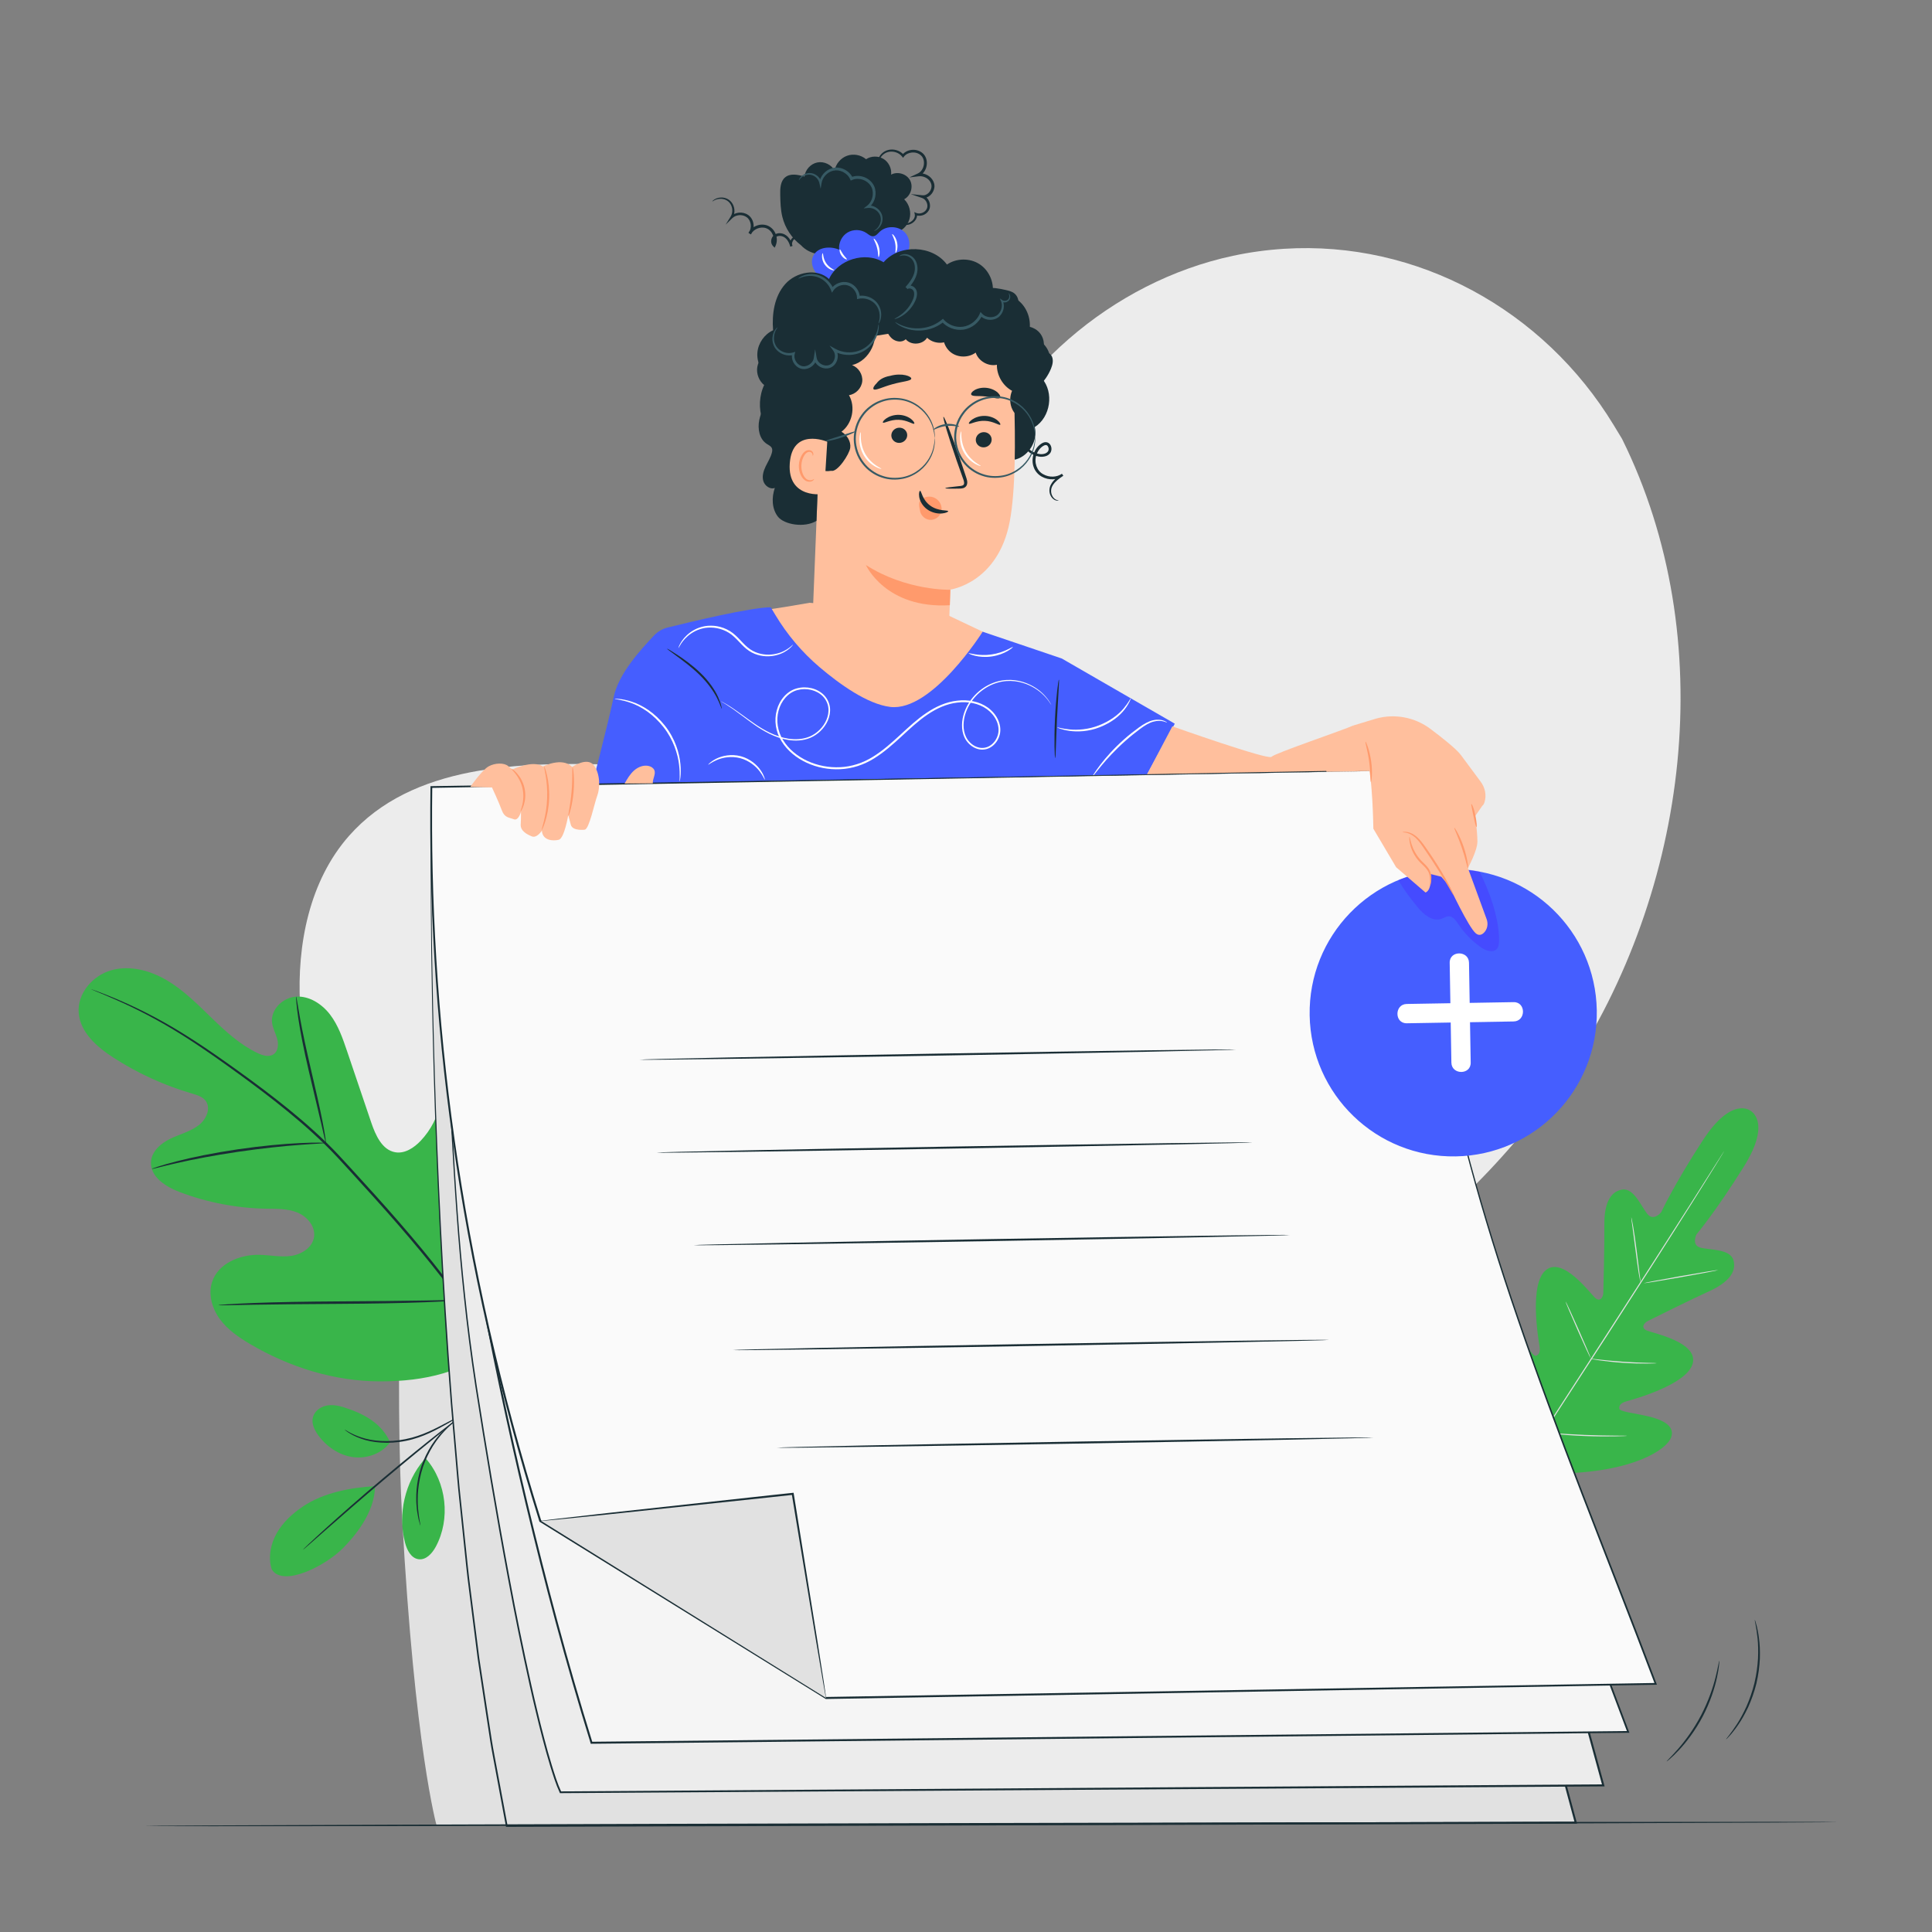 <?xml version="1.0" encoding="UTF-8" standalone="no"?>
<svg
   width="100%"
   height="100%"
   version="1.1"
   viewBox="0 0 666.67 666.67"
   id="svg443"
   sodipodi:docname="alta.svg"
   inkscape:version="1.1 (c68e22c387, 2021-05-23)"
   xmlns:inkscape="http://www.inkscape.org/namespaces/inkscape"
   xmlns:sodipodi="http://sodipodi.sourceforge.net/DTD/sodipodi-0.dtd"
   xmlns="http://www.w3.org/2000/svg"
   xmlns:svg="http://www.w3.org/2000/svg">
  <rect x="0" y="0" width="666.67" height="666.67" fill="#808080" stroke="none"/>
  <sodipodi:namedview
     id="namedview445"
     pagecolor="#ffffff"
     bordercolor="#666666"
     borderopacity="1.0"
     inkscape:pageshadow="2"
     inkscape:pageopacity="0.0"
     inkscape:pagecheckerboard="0"
     showgrid="false"
     inkscape:zoom="0.91004188"
     inkscape:cx="173.06896"
     inkscape:cy="392.83906"
     inkscape:window-width="1920"
     inkscape:window-height="1017"
     inkscape:window-x="-8"
     inkscape:window-y="-8"
     inkscape:window-maximized="1"
     inkscape:current-layer="svg443" />
  <defs
     id="defs17">
    <clipPath
       id="clipPath2114">
      <path
         d="m152.67 305.92h35.46v-10.055h-35.46z"
         id="path2" />
    </clipPath>
    <clipPath
       id="clipPath2134">
      <path
         d="m254.46 311.52h34.124v-12.535h-34.124z"
         id="path5" />
    </clipPath>
    <clipPath
       id="clipPath2174">
      <path
         d="m0 500h500v-500h-500z"
         id="path8" />
    </clipPath>
    <clipPath
       id="clipPath2270">
      <path
         d="m0 500h500v-500h-500z"
         id="path11" />
    </clipPath>
    <clipPath
       id="clipPath2302">
      <path
         d="m362.01 275.23h26.039v-21.345h-26.039z"
         id="path14" />
    </clipPath>
  </defs>
  <g
     transform="matrix(1.333 0 0 -1.333 604.03 383.29)"
     fill="#39b54a"
     id="g21">
    <path
       d="m0 0s-4.797 3.953-12.383-7.719c-7.585-11.672-10.717-18.534-10.717-18.534s-1.933-2.409-3.53-0.533c-1.598 1.876-3.524 6.925-6.632 6.38-3.223-0.566-4.623-3.949-4.566-9.145 0.056-5.194-0.239-16.58-0.27-17.609-0.03-1.011-0.759-2.428-2.052-1.323-1.293 1.103-8.37 10.877-12.807 7.241s-1.902-18.082-1.655-19.666c0.246-1.585-0.124-2.211-0.897-2.516-0.772-0.305-2.842 3.205-4.969 5.903-2.126 2.697-5.065 5.452-7.449 3.139-2.384-2.311-4.17-12.763 4.044-30.909l4.356-8.159 9.279-0.46c19.917 0.225 28.634 6.261 29.722 9.398 1.088 3.138-2.651 4.637-5.995 5.425-3.342 0.787-7.398 1.179-7.448 2.008-0.051 0.828 0.361 1.43 1.901 1.876s15.704 4.255 17.124 9.812-10.429 7.84-11.976 8.545c-1.547 0.706-0.571 1.966 0.332 2.42 0.92 0.463 11.114 5.542 15.846 7.687s7.208 4.843 6.357 8.003c-0.82 3.048-6.209 2.66-8.585 3.314-2.375 0.654-1.009 3.426-1.009 3.426s4.897 5.737 12.269 17.545c7.372 11.807 1.607 14.524 1.607 14.524"
       fill="#39b54a"
       id="path19" />
  </g>
  <g
     transform="matrix(1.333 0 0 -1.333 522.47 509.89)"
     id="g25">
    <path
       d="m0 0c5.449 8.65 15.391 23.863 23.858 36.968 8.465 13.099 16.119 24.968 21.611 33.59 2.736 4.306 4.953 7.795 6.492 10.217 0.763 1.198 1.357 2.132 1.768 2.777 0.2 0.308 0.355 0.547 0.466 0.719 0.106 0.161 0.167 0.239 0.167 0.239s-0.044-0.089-0.142-0.255c-0.106-0.175-0.252-0.419-0.442-0.734-0.4-0.651-0.979-1.595-1.721-2.805-1.498-2.436-3.692-5.944-6.417-10.267-5.449-8.651-13.075-20.537-21.54-33.637-8.468-13.105-18.436-28.298-23.928-36.92"
       fill="#e1e1e1"
       id="path23" />
  </g>
  <g
     transform="matrix(1.333 0 0 -1.333 562.9 420.06)"
     id="g29">
    <path
       d="m0 0c0.02 4e-3 0.078-0.228 0.166-0.648 0.091-0.42 0.203-1.033 0.336-1.79 0.262-1.514 0.569-3.615 0.868-5.939 0.285-2.294 0.543-4.367 0.741-5.954 0.093-0.714 0.172-1.316 0.236-1.802 0.057-0.425 0.081-0.662 0.061-0.666-0.019-3e-3 -0.08 0.228-0.172 0.648-0.089 0.421-0.202 1.033-0.326 1.791-0.247 1.517-0.527 3.622-0.825 5.946-0.302 2.29-0.575 4.361-0.784 5.945-0.097 0.715-0.179 1.318-0.245 1.802-0.055 0.427-0.076 0.664-0.056 0.667"
       fill="#e1e1e1"
       id="path27" />
  </g>
  <g
     transform="matrix(1.333 0 0 -1.333 567.21 442.79)"
     id="g33">
    <path
       d="m0 0c-0.014 0.078 4.29 0.904 9.611 1.845 5.323 0.94 9.648 1.639 9.661 1.561 0.014-0.078-4.288-0.904-9.611-1.844-5.321-0.941-9.647-1.64-9.661-1.562"
       fill="#e1e1e1"
       id="path31" />
  </g>
  <g
     transform="matrix(1.333 0 0 -1.333 548.66 468.84)"
     id="g37">
    <path
       d="m0 0c3e-3 0.021 0.246 5e-3 0.683-0.04 0.494-0.054 1.112-0.121 1.844-0.201 1.558-0.167 3.711-0.389 6.095-0.547 2.384-0.163 4.547-0.236 6.113-0.276 0.737-0.02 1.358-0.037 1.856-0.049 0.437-0.014 0.68-0.032 0.68-0.051 0-0.021-0.242-0.041-0.68-0.062-0.439-0.019-1.073-0.037-1.859-0.042-1.568-0.011-3.739 0.03-6.129 0.193-2.391 0.159-4.546 0.413-6.101 0.633-0.776 0.112-1.403 0.211-1.835 0.292-0.433 0.078-0.67 0.13-0.667 0.15"
       fill="#e1e1e1"
       id="path35" />
  </g>
  <g
     transform="matrix(1.333 0 0 -1.333 540.24 449.13)"
     id="g41">
    <path
       d="m0 0c0.018 8e-3 0.126-0.189 0.306-0.553 0.2-0.422 0.446-0.939 0.736-1.551 0.61-1.313 1.436-3.136 2.331-5.158 0.896-2.021 1.691-3.857 2.254-5.192 0.258-0.626 0.476-1.156 0.653-1.588 0.149-0.377 0.222-0.59 0.203-0.598-0.017-7e-3 -0.126 0.19-0.305 0.553-0.2 0.422-0.447 0.94-0.737 1.55-0.61 1.314-1.435 3.138-2.331 5.159-0.895 2.022-1.691 3.857-2.254 5.192-0.257 0.626-0.475 1.157-0.653 1.588-0.148 0.377-0.222 0.59-0.203 0.598"
       fill="#e1e1e1"
       id="path39" />
  </g>
  <g
     transform="matrix(1.333 0 0 -1.333 520.94 470.04)"
     id="g45">
    <path
       d="m0 0c0.019 8e-3 0.154-0.245 0.385-0.711 0.248-0.517 0.567-1.184 0.951-1.983 0.792-1.68 1.868-4.008 3.04-6.587 1.172-2.58 2.219-4.923 2.963-6.624 0.35-0.816 0.642-1.494 0.868-2.021 0.199-0.479 0.301-0.749 0.283-0.757s-0.154 0.246-0.385 0.711c-0.248 0.517-0.567 1.183-0.951 1.983-0.792 1.679-1.868 4.009-3.04 6.589-1.172 2.579-2.218 4.921-2.963 6.622-0.35 0.815-0.642 1.494-0.868 2.02-0.199 0.481-0.301 0.75-0.283 0.758"
       fill="#e1e1e1"
       id="path43" />
  </g>
  <g
     transform="matrix(1.333 0 0 -1.333 532.16 494.28)"
     id="g49">
    <path
       d="m0 0c2e-3 0.02 0.31 8e-3 0.865-0.029 0.606-0.044 1.396-0.102 2.349-0.171 1.982-0.142 4.723-0.326 7.752-0.446 3.031-0.124 5.777-0.163 7.764-0.177 0.956-8e-3 1.749-0.015 2.356-0.02 0.556-7e-3 0.864-0.019 0.864-0.039s-0.306-0.045-0.862-0.072c-0.556-0.028-1.361-0.056-2.357-0.072-1.989-0.037-4.741-0.031-7.776 0.093-3.036 0.12-5.778 0.337-7.759 0.531-0.99 0.099-1.791 0.187-2.342 0.261-0.552 0.072-0.856 0.121-0.854 0.141"
       fill="#e1e1e1"
       id="path47" />
  </g>
  <g
     transform="matrix(1.333 0 0 -1.333 147.6 275.42)"
     id="g53">
    <path
       d="m0 0s-10.351-117.66-6.623-186.34c3.233-59.572 8.925-79.634 8.925-79.634l33.906 0.041z"
       fill="#e1e1e1"
       id="path51" />
  </g>
  <g
     transform="matrix(1.333 0 0 -1.333 559.69 151.4)"
     id="g57">
    <path
       d="m0 0-2.147 3.539c-18.104 29.832-50.834 47.815-85.343 45.633-4.437-0.28-8.853-0.881-13.211-1.814-31.376-6.716-58.676-30.442-69.992-60.83-6.656-17.871-8.515-38.447-21.144-52.632-16.437-18.461-44.342-19.041-68.876-18.276s-52.457 0.112-68.814-18.422c-10.244-11.607-13.5-28.114-12.674-43.659 2.187-41.157 30.866-77.956 67.337-96.247 36.471-18.292 79.412-19.929 119.33-11.883 55.917 11.271 109.09 42.227 141.06 90.038s40.053 112.95 14.479 164.55"
       fill="#ececec"
       id="path55" />
  </g>
  <g
     transform="matrix(1.333 0 0 -1.333 93.738 541.48)"
     fill="#39b54a"
     id="g61">
    <path
       d="m0 0c-0.947 3.111-0.268 6.57 1.35 9.392s4.1 5.063 6.8 6.879c5.222 3.51 12.332 4.893 18.617 5.216-0.089-6.988-5.411-13.105-8.306-16.038-4.575-4.637-15.659-10.237-18.461-5.449"
       fill="#39b54a"
       id="path59" />
  </g>
  <g
     transform="matrix(1.333 0 0 -1.333 134.62 497.7)"
     fill="#39b54a"
     id="g65">
    <path
       d="m0 0c-2.146-2.932-6.052-4.323-9.651-3.823-3.599 0.501-6.833 2.725-8.969 5.665-0.988 1.358-1.789 3.054-1.359 4.678 0.401 1.518 1.837 2.608 3.369 2.955 1.531 0.347 3.14 0.062 4.637-0.411 5.137-1.62 9.81-4.131 11.973-9.064"
       fill="#39b54a"
       id="path63" />
  </g>
  <g
     transform="matrix(1.333 0 0 -1.333 159.93 487.99)"
     id="g69">
    <path
       d="m0 0c0.015-0.029-0.379-0.27-1.099-0.688-0.796-0.459-1.823-1.052-3.058-1.765-2.587-1.437-6.238-3.561-10.772-4.457-4.508-0.913-8.783-0.461-11.602 0.583-1.418 0.504-2.498 1.081-3.197 1.543-0.359 0.216-0.608 0.43-0.787 0.558-0.174 0.135-0.261 0.211-0.252 0.224 0.054 0.095 1.515-1.106 4.338-2.019 2.794-0.947 6.979-1.338 11.411-0.442 4.442 0.876 8.079 2.927 10.706 4.292 1.315 0.7 2.381 1.267 3.128 1.639s1.17 0.559 1.184 0.532"
       fill="#1a2e35"
       id="path67" />
  </g>
  <g
     transform="matrix(1.333 0 0 -1.333 104.49 534.8)"
     id="g73">
    <path
       d="m0 0c-0.01 0.012 0.123 0.153 0.386 0.412 0.301 0.289 0.687 0.659 1.166 1.117 1.017 0.964 2.508 2.34 4.365 4.025 3.711 3.369 8.904 7.953 14.751 12.884 5.852 4.931 11.248 9.275 15.196 12.364 1.974 1.544 3.582 2.78 4.704 3.621 0.533 0.393 0.963 0.712 1.298 0.96 0.3 0.215 0.462 0.322 0.472 0.309 0.01-0.011-0.134-0.143-0.415-0.381-0.322-0.266-0.735-0.607-1.245-1.028-1.134-0.918-2.699-2.184-4.613-3.734-3.895-3.152-9.255-7.531-15.103-12.459-5.843-4.929-11.066-9.47-14.831-12.777-1.851-1.625-3.364-2.953-4.46-3.916-0.502-0.431-0.907-0.781-1.224-1.052-0.282-0.238-0.436-0.357-0.447-0.345"
       fill="#1a2e35"
       id="path71" />
  </g>
  <g
     transform="matrix(1.333 0 0 -1.333 146.36 503.67)"
     fill="#39b54a"
     id="g77">
    <path
       d="m0 0c-4.987-5.814-6.895-14.13-4.939-21.536 0.498-1.887 1.566-3.993 3.501-4.247 1.937-0.255 3.519 1.516 4.447 3.236 3.86 7.155 2.803 16.654-2.537 22.785"
       fill="#39b54a"
       id="path75" />
  </g>
  <g
     transform="matrix(1.333 0 0 -1.333 145.06 526.39)"
     id="g81">
    <path
       d="m0 0c-0.031-8e-3 -0.154 0.406-0.353 1.167-0.102 0.379-0.225 0.845-0.305 1.397-0.082 0.552-0.232 1.174-0.274 1.877-0.063 0.702-0.15 1.469-0.137 2.298-0.035 0.829 0.022 1.713 0.087 2.643 0.178 1.854 0.547 3.884 1.23 5.929 0.702 2.039 1.637 3.878 2.632 5.454 0.523 0.773 1.016 1.509 1.559 2.138 0.502 0.66 1.046 1.21 1.533 1.718 0.469 0.526 0.978 0.916 1.387 1.295 0.409 0.381 0.798 0.665 1.117 0.895 0.634 0.463 0.992 0.707 1.011 0.681 0.063-0.081-1.375-1.068-3.282-3.094-0.466-0.515-0.988-1.069-1.47-1.73-0.522-0.629-0.996-1.362-1.5-2.128-0.959-1.562-1.865-3.373-2.555-5.376-0.67-2.009-1.045-3.999-1.244-5.821-0.076-0.914-0.146-1.784-0.126-2.602-0.03-0.817 0.038-1.576 0.08-2.269 0.23-2.775 0.707-4.45 0.61-4.472"
       fill="#1a2e35"
       id="path79" />
  </g>
  <g
     transform="matrix(1.333 0 0 -1.333 172.34 463.62)"
     fill="#39b54a"
     id="g85">
    <path
       d="m0 0c12.903 17.768 9.136 41.164 1.606 60.764-1.256 3.271-2.099 6.886-4.678 9.248-2.579 2.358-6.939 3.073-9.421 0.654-2.058-2.008-2.141-5.237-2.699-8.078-0.742-3.779-2.568-7.325-5.2-10.099-1.73-1.823-4.107-3.393-6.584-2.966-3.4 0.589-5.101 4.417-6.219 7.718-2.083 6.15-4.166 12.3-6.249 18.448-1.118 3.299-2.27 6.665-4.374 9.436-2.105 2.771-5.371 4.891-8.806 4.686-3.436-0.207-6.685-3.351-6.232-6.802 0.189-1.437 0.943-2.735 1.324-4.132 0.381-1.398 0.267-3.131-0.9-3.961-1.18-0.84-2.82-0.362-4.137 0.262-4.548 2.149-8.335 5.635-11.962 9.148-3.628 3.514-7.227 7.151-11.564 9.71-4.337 2.561-9.595 3.959-14.403 2.596s-8.825-6.011-8.417-11.051c0.41-5.056 4.747-8.828 8.992-11.567 6.299-4.063 13.176-7.205 20.345-9.296 1.292-0.377 2.692-0.784 3.511-1.867 1.474-1.948 0.148-4.847-1.77-6.318-2.172-1.666-4.923-2.331-7.385-3.521-2.463-1.19-4.853-3.283-4.985-6.045-0.185-3.832 3.849-6.387 7.417-7.739 7.144-2.709 14.74-4.175 22.351-4.314 2.728-0.049 5.546 0.055 8.087-0.972s4.743-3.578 4.365-6.304c-0.378-2.731-3.15-4.52-5.85-4.926-2.698-0.406-5.446 0.185-8.179 0.262-5.115 0.143-10.85-2.189-12.397-7.101-1.016-3.228 0.054-6.866 2.077-9.597 2.022-2.731 4.888-4.695 7.804-6.412 10.194-6.001 21.845-9.64 33.6-9.651 11.753-0.011 21.82 2.366 30.932 9.787"
       fill="#39b54a"
       id="path83" />
  </g>
  <g
     transform="matrix(1.333 0 0 -1.333 173.44 471.58)"
     id="g89">
    <path
       d="m0 0c-3.435 7.608-3.844 7.646-10.24 16.631-6.379 8.999-14.189 18.283-22.692 27.714-2.134 2.349-4.243 4.671-6.321 6.959-2.08 2.279-4.143 4.54-6.296 6.626-4.291 4.192-8.736 7.895-13.065 11.278-4.328 3.388-8.56 6.443-12.537 9.271-3.985 2.822-7.749 5.381-11.279 7.567-7.05 4.4-13.145 7.269-17.408 9.068-2.132 0.907-3.808 1.556-4.951 1.98-0.548 0.199-0.978 0.356-1.301 0.474-0.295 0.103-0.448 0.151-0.451 0.141-5e-3 -0.011 0.14-0.079 0.427-0.203 0.319-0.133 0.742-0.309 1.28-0.533 1.126-0.464 2.785-1.15 4.899-2.089 4.228-1.868 10.27-4.791 17.268-9.226 3.505-2.205 7.246-4.78 11.211-7.616 3.961-2.846 8.175-5.913 12.483-9.303 4.308-3.388 8.727-7.089 12.988-11.263 2.139-2.079 4.181-4.321 6.265-6.607 2.076-2.287 4.183-4.608 6.316-6.957 8.495-9.424 16.3-18.674 22.687-27.627 6.401-8.938 6.831-8.917 10.305-16.474"
       fill="#1a2e35"
       id="path87" />
  </g>
  <g
     transform="matrix(1.333 0 0 -1.333 112.47 394.4)"
     id="g93">
    <path
       d="m0 0c0.043 8e-3 -0.018 0.547-0.164 1.516-0.141 0.969-0.393 2.365-0.728 4.085-0.668 3.439-1.753 8.157-2.967 13.353-1.216 5.2-2.23 9.92-2.844 13.359-0.312 1.719-0.55 3.114-0.702 4.079-0.158 0.965-0.266 1.498-0.31 1.493s-0.02-0.546 0.063-1.524c0.076-0.976 0.246-2.385 0.503-4.119 0.5-3.471 1.448-8.225 2.666-13.43 1.212-5.125 2.309-9.762 3.147-13.304 0.369-1.604 0.678-2.954 0.927-4.038 0.222-0.953 0.365-1.478 0.409-1.47"
       fill="#1a2e35"
       id="path91" />
  </g>
  <g
     transform="matrix(1.333 0 0 -1.333 52.38 403.36)"
     id="g97">
    <path
       d="m0 0c0.013-0.042 0.64 0.097 1.759 0.382 1.119 0.278 2.737 0.691 4.752 1.136 4.021 0.921 9.621 2.001 15.852 2.92 6.234 0.91 11.911 1.493 16.029 1.795 2.059 0.166 3.728 0.256 4.881 0.325 1.155 0.064 1.792 0.121 1.792 0.166-1e-3 0.045-0.641 0.073-1.8 0.087-1.159 6e-3 -2.836-0.013-4.905-0.121-4.138-0.186-9.842-0.699-16.095-1.61-6.248-0.924-11.856-2.077-15.863-3.117-2.007-0.504-3.612-0.984-4.714-1.339-1.1-0.361-1.701-0.58-1.688-0.624"
       fill="#1a2e35"
       id="path95" />
  </g>
  <g
     transform="matrix(1.333 0 0 -1.333 158.73 448.61)"
     id="g101">
    <path
       d="m0 0c0.022-2e-3 0.06 0.21 0.112 0.616 0.053 0.483 0.117 1.071 0.194 1.782 0.162 1.548 0.339 3.794 0.519 6.572 0.366 5.555 0.63 13.245 0.806 21.734 0.178 8.492 0.369 16.174 0.619 21.73 0.128 2.702 0.235 4.925 0.313 6.578 0.031 0.717 0.056 1.306 0.076 1.792 0.01 0.409 6e-3 0.625-0.017 0.628-0.022 1e-3 -0.06-0.211-0.112-0.618-0.052-0.482-0.116-1.069-0.195-1.781-0.162-1.548-0.337-3.794-0.519-6.571-0.365-5.556-0.629-13.245-0.805-21.737-0.178-8.492-0.369-16.171-0.618-21.728-0.13-2.702-0.236-4.926-0.315-6.577-0.03-0.717-0.055-1.308-0.075-1.791-0.01-0.411-5e-3 -0.627 0.017-0.629"
       fill="#1a2e35"
       id="path99" />
  </g>
  <g
     transform="matrix(1.333 0 0 -1.333 75.378 450.37)"
     id="g105">
    <path
       d="m0 0c1e-3 -0.022 0.221-0.035 0.638-0.037 0.49 4e-3 1.093 0.01 1.822 0.016 1.679 0.034 3.944 0.077 6.699 0.131 5.656 0.109 13.469 0.169 22.104 0.225 8.637 0.055 16.458 0.187 22.113 0.414 2.828 0.112 5.115 0.226 6.693 0.337 0.729 0.056 1.329 0.101 1.818 0.139 0.415 0.038 0.633 0.07 0.631 0.092-2e-3 0.023-0.222 0.035-0.638 0.038-0.49-5e-3 -1.092-0.011-1.823-0.018-1.678-0.032-3.942-0.077-6.698-0.13-5.655-0.109-13.47-0.17-22.107-0.226-8.634-0.053-16.454-0.187-22.109-0.413-2.828-0.112-5.115-0.225-6.695-0.338-0.728-0.055-1.328-0.099-1.817-0.137-0.415-0.039-0.631-0.071-0.631-0.093"
       fill="#1a2e35"
       id="path103" />
  </g>
  <g
     transform="matrix(1.333 0 0 -1.333 308.61 80.445)"
     id="g109">
    <path
       d="m0 0c1.827 0.379 3.39 1.826 3.909 3.618s-0.028 3.851-1.369 5.148c1.691 0.871 2.426 3.214 1.536 4.896-0.89 1.681-3.241 2.39-4.912 1.482 0.185 1.579-0.616 3.232-1.971 4.065-1.354 0.833-3.191 0.802-4.516-0.076-1.331 1.133-3.28 1.487-4.924 0.894-1.643-0.592-2.918-2.109-3.219-3.83-0.84 1.55-2.742 2.443-4.471 2.098-1.729-0.343-3.144-1.898-3.326-3.651-1.667 0.483-3.646 0.91-4.989-0.189-1.26-1.031-1.327-2.899-1.29-4.527 0.043-1.928 0.09-3.874 0.554-5.746 0.716-2.891 2.447-5.521 4.821-7.32 2.253-2.449 6.22-3.109 9.144-1.519"
       fill="#1a2e35"
       id="path107" />
  </g>
  <g
     transform="matrix(1.333 0 0 -1.333 311.39 89.351)"
     fill="#000099"
     id="g113"
     style="fill:#455eff;fill-opacity:1">
    <path
       d="m0 0c2.023 1.478 2.421 4.733 0.814 6.656-1.606 1.922-4.88 2.108-6.694 0.379-0.505-0.482-0.983-1.121-1.68-1.167-0.663-0.044-1.209 0.474-1.76 0.846-1.435 0.967-3.437 1.011-4.912 0.106-1.476-0.903-2.346-2.707-2.136-4.424-2.308 0.989-5.51 0.706-6.673-1.52-1.034-1.979 0.16-4.566 2.082-5.706 1.921-1.138 4.307-1.14 6.518-0.82 5.266 0.761 10.276 3.2 14.125 6.875"
       fill="#000099"
       id="path111"
       style="fill:#455eff;fill-opacity:1" />
  </g>
  <g
     transform="matrix(1.333 0 0 -1.333 292.23 89.484)"
     id="g117">
    <path
       d="m0 0c-0.059-0.125-0.818 0.166-1.374 0.956-0.56 0.786-0.583 1.598-0.445 1.612 0.147 0.029 0.382-0.633 0.871-1.312 0.477-0.686 1.024-1.127 0.948-1.256"
       fill="#fff"
       id="path115" />
  </g>
  <g
     transform="matrix(1.333 0 0 -1.333 303.17 88.711)"
     id="g121">
    <path
       d="m0 0c-0.152 0.022-0.056 1.145-0.411 2.447-0.335 1.308-0.972 2.237-0.851 2.331 0.093 0.098 0.983-0.764 1.355-2.198 0.384-1.43 0.036-2.62-0.093-2.58"
       fill="#fff"
       id="path119" />
  </g>
  <g
     transform="matrix(1.333 0 0 -1.333 309.05 87.271)"
     id="g125">
    <path
       d="m0 0c-0.147 0.045 0.146 1.155-0.112 2.492-0.233 1.342-0.902 2.275-0.78 2.369 0.086 0.106 1.025-0.778 1.292-2.275 0.282-1.495-0.281-2.654-0.4-2.586"
       fill="#fff"
       id="path123" />
  </g>
  <g
     transform="matrix(1.333 0 0 -1.333 287.86 93.244)"
     id="g129">
    <path
       d="m0 0c-0.016-0.063-0.36-0.058-0.868 0.154-0.503 0.206-1.159 0.654-1.637 1.362-0.479 0.708-0.65 1.483-0.655 2.027-7e-3 0.55 0.116 0.872 0.181 0.863 0.15-1e-3 0.046-1.339 0.905-2.598 0.849-1.266 2.13-1.668 2.074-1.808"
       fill="#fff"
       id="path127" />
  </g>
  <g
     transform="matrix(1.333 0 0 -1.333 350.59 158.51)"
     id="g133">
    <path
       d="m0 0c3.419 0.992 5.691 4.905 4.859 8.367 4.082 2.563 5.025 8.959 1.856 12.591 1.849 1.585 2.603 4.331 1.825 6.639-0.779 2.307-3.045 4.034-5.476 4.174 1.041 2.72 0.517 5.979-1.325 8.235-1.842 2.257-4.929 3.423-7.803 2.947 0.46 2.916-0.955 6.042-3.448 7.622-2.494 1.579-5.925 1.521-8.364-0.141-3.734 5.053-12.317 5.36-16.403 0.587-4.75 2.898-11.816 0.731-14.126-4.331-3.1 2.889-8.512 1.855-11.33-1.31-2.817-3.165-3.486-7.734-3.148-11.959-2.241-1.026-3.852-3.315-4.061-5.772-0.209-2.456 0.991-4.984 3.027-6.375-3.92-4.863-2.854-12.934 2.194-16.612-0.807-5.402 2.036-11.164 6.815-13.809"
       fill="#1a2e35"
       id="path131" />
  </g>
  <g
     transform="matrix(1.333 0 0 -1.333 283.9 125.9)"
     id="g137">
    <path
       d="m0 0-1.763 5.044 31.276 4.999c9.62 0.732 19.706-9.185 20.029-18.826 0.358-10.713 0.374-23.806-1.128-31.746-3.02-15.968-15.376-17.647-15.376-17.647l-0.964-25.192-35.352 1.412z"
       fill="#ffbf9d"
       id="path135" />
  </g>
  <g
     transform="matrix(1.333 0 0 -1.333 342.19 151.68)"
     id="g141">
    <path
       d="m0 0c7e-3 -1.087-0.909-1.989-2.045-2.017-1.134-0.027-2.059 0.83-2.065 1.917-7e-3 1.088 0.908 1.992 2.042 2.019 1.135 0.028 2.062-0.831 2.068-1.919"
       fill="#1a2e35"
       id="path139" />
  </g>
  <g
     transform="matrix(1.333 0 0 -1.333 345.15 146.55)"
     id="g145">
    <path
       d="m0 0c-0.263-0.26-1.787 0.939-4.002 0.999-2.21 0.09-3.869-1.001-4.101-0.723-0.114 0.124 0.16 0.6 0.882 1.095 0.712 0.492 1.914 0.956 3.293 0.909 1.379-0.048 2.525-0.59 3.176-1.129 0.665-0.542 0.882-1.034 0.752-1.151"
       fill="#1a2e35"
       id="path143" />
  </g>
  <g
     transform="matrix(1.333 0 0 -1.333 313.05 150.14)"
     id="g149">
    <path
       d="m0 0c6e-3 -1.088-0.91-1.99-2.045-2.018-1.134-0.027-2.06 0.83-2.066 1.918-7e-3 1.087 0.909 1.991 2.043 2.018 1.135 0.028 2.062-0.831 2.068-1.918"
       fill="#1a2e35"
       id="path147" />
  </g>
  <g
     transform="matrix(1.333 0 0 -1.333 315.47 146.19)"
     id="g153">
    <path
       d="m0 0c-0.264-0.261-1.79 0.938-4.002 0.998-2.211 0.091-3.87-1-4.102-0.722-0.114 0.123 0.158 0.6 0.883 1.094 0.711 0.493 1.913 0.957 3.292 0.91 1.379-0.048 2.524-0.59 3.176-1.129 0.664-0.543 0.881-1.035 0.753-1.151"
       fill="#1a2e35"
       id="path151" />
  </g>
  <g
     transform="matrix(1.333 0 0 -1.333 326.19 168.46)"
     id="g157">
    <path
       d="m0 0c-6e-3 0.126 1.377 0.323 3.615 0.542 0.567 0.042 1.106 0.139 1.212 0.521 0.146 0.405-0.073 1.022-0.328 1.687-0.491 1.385-1.005 2.834-1.545 4.354-2.141 6.198-3.673 11.288-3.423 11.372 0.251 0.084 2.189-4.872 4.33-11.069 0.514-1.528 1.007-2.985 1.474-4.378 0.195-0.649 0.542-1.388 0.228-2.228-0.165-0.417-0.589-0.712-0.954-0.799-0.365-0.099-0.684-0.096-0.964-0.105-2.248-0.054-3.64-0.023-3.645 0.103"
       fill="#1a2e35"
       id="path155" />
  </g>
  <g
     transform="matrix(1.333 0 0 -1.333 327.93 203.51)"
     id="g161">
    <path
       d="m0 0s-11.36-0.33-21.862 6.413c0 0 5.087-11.392 21.734-10.413z"
       fill="#ff9a6c"
       id="path159" />
  </g>
  <g
     transform="matrix(1.333 0 0 -1.333 314.45 130.68)"
     id="g165">
    <path
       d="m0 0c-0.12-0.629-2.348-0.701-4.863-1.426-2.53-0.676-4.476-1.761-4.903-1.283-0.193 0.23 0.077 0.848 0.82 1.559 0.56 0.75 1.571 1.562 3.482 1.891 1.512 0.418 2.962 0.402 3.958 0.173 1.003-0.227 1.552-0.617 1.506-0.914"
       fill="#1a2e35"
       id="path163" />
  </g>
  <g
     transform="matrix(1.333 0 0 -1.333 345.08 137.26)"
     id="g169">
    <path
       d="m0 0c-0.428-0.471-1.908 0.167-3.735 0.334-1.822 0.231-3.405-0.074-3.721 0.478-0.136 0.267 0.146 0.75 0.86 1.172 0.704 0.422 1.85 0.722 3.104 0.586 1.254-0.137 2.307-0.677 2.904-1.24 0.607-0.565 0.778-1.099 0.588-1.33"
       fill="#1a2e35"
       id="path167" />
  </g>
  <g
     transform="matrix(1.333 0 0 -1.333 305.23 112.15)"
     id="g173">
    <path
       d="m0 0c0.428-1.257 0.894-2.571 1.88-3.461s2.666-1.161 3.601-0.217c1.373-1.668 4.403-1.456 5.531 0.386 1.519-1.485 4.09-1.74 5.871-0.583 1.595-0.347 3.189-0.695 4.784-1.042 1.732-0.378 3.887-0.612 4.95 0.807 0.247 0.329 0.428 0.743 0.801 0.915 0.377 0.174 0.814 0.039 1.225-0.014 1.371-0.18 2.724 0.612 3.589 1.691 0.864 1.08 1.332 2.414 1.785 3.721 0.696 2.009 1.248 4.602-0.389 5.96-0.641 0.532-1.489 0.729-2.302 0.908-1.66 0.367-3.382 0.735-5.044 0.38-2.05-0.439-3.73-1.93-4.985-3.608 0.462 1.055-0.306 2.347-1.377 2.771s-2.298 0.167-3.349-0.304c-1.514-0.679-2.829-1.797-3.741-3.183-2.669 0.042-5.295-1.567-6.469-3.964-1.189 0.801-2.719 1.076-4.113 0.739-0.49-0.118-0.998-0.339-1.244-0.777-0.247-0.439-0.068-1.124 0.425-1.225"
       fill="#1a2e35"
       id="path171" />
  </g>
  <g
     transform="matrix(1.333 0 0 -1.333 325.87 113.43)"
     id="g177">
    <path
       d="m0 0c-0.834-2.127-0.096-4.765 1.721-6.15s4.556-1.398 6.386-0.03c0.716-2.199 3.229-3.642 5.49-3.153-0.051-2.734 1.523-5.437 3.926-6.741-0.593-1.373-0.635-2.976-0.114-4.379 0.334-0.899 0.933-1.748 1.808-2.143 1.038-0.467 2.262-0.217 3.307 0.234 1.482 0.638 2.851 1.746 3.373 3.273 0.523 1.526-0.049 3.473-1.516 4.145 1.392 1.269 2.498 2.85 3.213 4.592 0.408 0.997 0.684 2.144 0.26 3.134-0.426 0.989-1.819 1.582-2.633 0.877 0.84 1.556 0.702 3.589-0.339 5.018-1.041 1.428-2.934 2.183-4.672 1.862-0.023 1.484-0.968 2.915-2.324 3.519-1.357 0.604-3.052 0.349-4.171-0.627"
       fill="#1a2e35"
       id="path175" />
  </g>
  <g
     transform="matrix(1.333 0 0 -1.333 300.3 111.03)"
     id="g181">
    <path
       d="m0 0c0.152 1.944-1.711 3.589-3.642 3.857s-3.85-0.489-5.598-1.351c-1.783 2.152-5.002 2.976-7.6 1.946-2.59-1.027-4.251-3.516-6.386-5.307-1.132-0.951-2.449-1.75-3.231-3.006-0.782-1.255-0.762-3.192 0.512-3.943-1.689-0.582-3.004-2.137-3.296-3.901-0.293-1.762 0.45-3.659 1.862-4.755 0.45-0.35 0.993-0.663 1.178-1.202 0.156-0.451 0.016-0.946-0.142-1.396-0.754-2.152-1.935-4.165-2.393-6.399s0.019-4.893 1.926-6.144c0.504-0.33 1.125-0.591 1.352-1.15 0.148-0.366 0.087-0.782-0.014-1.164-0.333-1.258-1.057-2.369-1.617-3.543s-0.962-2.52-0.594-3.768 1.763-2.25 2.978-1.787c-0.85-2.456-0.796-5.384 0.799-7.438 1.595-2.053 6.865-2.982 9.988-1.084l0.285 7.349c-0.411 1.293 1.597 8.184 0.762 9.586 0 0-2.202-4.781 2.758-3.983 1.613-0.443 4.719 4.297 4.931 5.956 0.213 1.659-0.833 3.303-2.268 4.163 2.819 2.11 3.701 6.415 1.939 9.464 1.764 0.252 3.257 1.806 3.437 3.579 0.181 1.773-0.968 3.595-2.645 4.197 4.576 1.09 7.333 6.874 5.297 11.115"
       fill="#1a2e35"
       id="path179" />
  </g>
  <g
     transform="matrix(1.333 0 0 -1.333 268.3 112.96)"
     id="g185">
    <path
       d="m0 0c-0.017 0.019-0.248-0.137-0.555-0.553-0.299-0.413-0.671-1.115-0.752-2.098-0.088-0.955 0.151-2.271 1.159-3.283 0.967-0.99 2.632-1.656 4.365-1.191l-0.404 0.395c-0.41-1.489 0.436-3.342 2.146-3.935 1.731-0.563 3.833 0.64 4.178 2.611l-0.749-9e-3c0.189-1.057 1.011-1.949 2.023-2.344 0.643-0.256 1.375-0.319 2.052-0.116 0.682 0.204 1.24 0.678 1.598 1.237 0.708 1.117 0.743 2.603-0.018 3.645l-0.47-0.533c2.148-1.166 4.566-1.186 6.445-0.543 1.914 0.642 3.238 1.956 4.004 3.164 0.779 1.227 1.048 2.371 1.144 3.138 0.087 0.777 0.021 1.197-0.012 1.196-0.141 0.042 0.044-1.776-1.509-4.081-0.779-1.111-2.046-2.281-3.819-2.827-1.745-0.554-3.973-0.487-5.898 0.588l-1.453 0.811 0.982-1.344c0.548-0.751 0.531-1.937-0.032-2.805-0.538-0.903-1.709-1.254-2.732-0.818-0.8 0.31-1.423 1.013-1.558 1.765l-0.406 2.272-0.343-2.282c-0.219-1.462-1.934-2.475-3.207-2.039-1.307 0.413-2.051 1.942-1.741 3.08l0.152 0.56-0.556-0.165c-1.442-0.426-2.938 0.104-3.812 0.946-0.909 0.848-1.181 2-1.154 2.886 0.081 1.848 1.043 2.624 0.932 2.672"
       fill="#375a64"
       id="path183" />
  </g>
  <g
     transform="matrix(1.333 0 0 -1.333 348.04 101.18)"
     id="g189">
    <path
       d="m0 0c-0.054-0.026 0.228-0.315 0.171-0.922-0.031-0.291-0.176-0.656-0.521-0.868-0.331-0.214-0.877-0.271-1.28 7e-3l-0.65 0.448 0.316-0.732c0.411-0.948 0.258-2.446-0.778-3.421-0.981-0.972-3.024-1.015-4.15 0.22l-0.379 0.417-0.222-0.52c-0.689-1.613-2.356-3.036-4.35-3.303-1.896-0.261-3.798 0.544-4.915 1.799l-0.236 0.265-0.273-0.229c-1.416-1.189-3.077-1.864-4.608-2.109-1.537-0.273-2.938-0.153-4.056 0.093-2.256 0.512-3.355 1.455-3.421 1.34-0.022-0.028 0.231-0.274 0.765-0.644 0.538-0.361 1.388-0.813 2.546-1.138 1.153-0.32 2.625-0.506 4.261-0.265 1.631 0.215 3.429 0.894 4.985 2.167l-0.508 0.037c1.26-1.449 3.387-2.369 5.564-2.075 2.294 0.315 4.148 1.927 4.913 3.779l-0.602-0.102c1.475-1.545 3.902-1.412 5.112-0.18 1.219 1.23 1.305 2.963 0.769 4.055l-0.333-0.284c0.624-0.369 1.314-0.228 1.732 0.082 0.44 0.324 0.568 0.807 0.563 1.148-0.024 0.723-0.413 0.966-0.415 0.935"
       fill="#375a64"
       id="path187" />
  </g>
  <g
     transform="matrix(1.333 0 0 -1.333 310.39 88.364)"
     id="g193">
    <path
       d="m0 0c0.032-0.059 0.335 0.135 0.925 0.169 0.571 0.036 1.483-0.153 2.201-0.892 0.708-0.724 1.05-2.037 0.747-3.385-0.283-1.356-1.207-2.668-2.321-3.912l0.552-0.528 0.015 0.011c0.374 0.381 1.262 0.05 1.505-0.482 0.293-0.573 0.181-1.318-0.049-1.962-0.49-1.32-1.262-2.394-2.018-3.164-1.541-1.551-2.9-2.008-2.837-2.132 0.016-0.044 0.364 0.019 0.952 0.267 0.582 0.251 1.404 0.703 2.26 1.475 0.852 0.77 1.727 1.869 2.305 3.311 0.266 0.714 0.486 1.637 0.056 2.543-0.233 0.461-0.639 0.795-1.12 0.967-0.464 0.174-1.118 0.162-1.569-0.257l-0.032-0.028 0.553-0.527c1.139 1.273 2.151 2.711 2.439 4.28 0.306 1.54-0.143 3.08-1.06 3.911-0.915 0.825-1.982 0.933-2.617 0.799-0.657-0.14-0.912-0.438-0.887-0.464"
       fill="#375a64"
       id="path191" />
  </g>
  <g
     transform="matrix(1.333 0 0 -1.333 275.49 96.111)"
     id="g197">
    <path
       d="m0 0c0.048-0.111 0.995 0.59 2.817 0.682 0.896 0.029 2.001-0.132 3.058-0.732 1.051-0.589 2.051-1.614 2.571-2.959l0.25-0.649 0.39 0.577c0.722 1.068 2.312 1.731 3.724 1.297 1.395-0.427 2.343-1.831 2.365-3.108l8e-3 -0.443 0.433 0.094c1.392 0.301 2.795-0.137 3.73-0.872 0.957-0.737 1.43-1.768 1.608-2.641 0.332-1.801-0.31-2.847-0.187-2.875 0.031-0.017 0.212 0.208 0.402 0.701 0.183 0.49 0.366 1.269 0.234 2.25-0.126 0.962-0.599 2.162-1.666 3.048-1.038 0.875-2.619 1.429-4.274 1.102l0.441-0.35c-0.014 1.594-1.12 3.275-2.87 3.826-1.783 0.531-3.66-0.28-4.55-1.62l0.64-0.072c-0.617 1.52-1.765 2.627-2.954 3.239-1.201 0.625-2.428 0.738-3.385 0.639-0.968-0.1-1.689-0.404-2.144-0.651-0.456-0.254-0.661-0.452-0.641-0.483"
       fill="#375a64"
       id="path195" />
  </g>
  <g
     transform="matrix(1.333 0 0 -1.333 275.66 62.178)"
     id="g201">
    <path
       d="m0 0c0.07-0.062 0.352 0.687 1.472 1.191 0.544 0.236 1.312 0.371 2.085 0.069 0.762-0.284 1.529-1.008 1.75-1.994l0.335-1.497 0.246 1.52c0.217 1.338 1.353 2.768 2.99 3.163 1.596 0.417 3.636-0.491 4.4-2.202l0.155-0.345 0.346 0.149c0.433 0.188 0.941 0.289 1.457 0.284 1.799 8e-3 3.458-1.245 3.802-2.835 0.376-1.588-0.26-3.267-1.364-4.107l-0.911-0.693 1.137 0.114c1.246 0.124 2.389-0.614 2.908-1.488 0.551-0.887 0.469-1.893 0.2-2.593-0.579-1.46-1.605-1.772-1.527-1.852 9e-3 -0.024 0.246 0.017 0.627 0.249 0.372 0.232 0.894 0.683 1.246 1.46 0.351 0.747 0.521 1.914-0.091 3-0.577 1.051-1.859 1.974-3.425 1.867l0.226-0.579c1.338 0.98 2.107 2.896 1.688 4.792-0.407 1.944-2.389 3.446-4.512 3.431-0.616 5e-3 -1.232-0.117-1.764-0.35l0.5-0.195c-0.954 2.079-3.333 3.097-5.269 2.58-1.945-0.513-3.191-2.184-3.404-3.761l0.581 0.023c-0.319 1.218-1.259 2.011-2.169 2.306-0.934 0.311-1.811 0.093-2.387-0.215-0.594-0.312-0.939-0.719-1.124-1.007-0.184-0.294-0.226-0.475-0.204-0.485"
       fill="#375a64"
       id="path199" />
  </g>
  <g
     transform="matrix(1.333 0 0 -1.333 245.79 69.512)"
     id="g205">
    <path
       d="m0 0c0.039-0.102 0.72 0.728 2.309 0.679 0.755-0.033 1.733-0.361 2.327-1.249 0.596-0.85 0.796-2.244 0.113-3.347l-1.298-2.095 1.766 1.72c0.858 0.836 2.523 1.058 3.678 0.218 1.148-0.797 1.475-2.777 0.505-3.996l0.627-0.399c0.64 1.316 2.483 2.089 3.967 1.52 1.638-0.62 2.395-2.785 1.7-4.234l0.585 0.12c-0.422 0.362-0.386 1.165-8e-3 1.627 0.352 0.467 1.059 0.611 1.657 0.462 1.264-0.281 1.952-1.566 2.25-2.694l0.576 0.202c-0.249 0.534-0.03 1.204 0.369 1.625 0.393 0.448 0.956 0.618 1.497 0.602 1.1-0.056 1.947-0.712 2.475-1.312 1.042-1.272 1.414-2.188 1.5-2.133 0.027 0.014-0.051 0.24-0.235 0.651-0.19 0.406-0.466 1.017-0.998 1.705-0.523 0.668-1.407 1.462-2.717 1.582-0.634 0.054-1.408-0.15-1.926-0.711-0.515-0.515-0.884-1.4-0.525-2.26l0.577 0.203c-0.159 0.63-0.396 1.289-0.82 1.891-0.411 0.597-1.064 1.135-1.863 1.323-0.771 0.196-1.771 0.071-2.384-0.689-0.557-0.694-0.711-1.864 0.079-2.628l0.364-0.352 0.221 0.472c0.87 1.86 2e-3 4.423-2.1 5.263-1.904 0.7-4.074-0.222-4.911-1.904l0.627-0.398c1.234 1.621 0.801 3.982-0.685 5.024-1.493 1.028-3.443 0.712-4.505-0.348l0.469-0.374c0.801 1.39 0.494 2.977-0.231 3.945-0.744 1.018-1.892 1.329-2.717 1.31-0.855-0.01-1.475-0.306-1.836-0.553-0.363-0.255-0.495-0.453-0.479-0.468"
       fill="#1a2e35"
       id="path203" />
  </g>
  <g
     transform="matrix(1.333 0 0 -1.333 365.31 172.68)"
     id="g209">
    <path
       d="m0 0c-1e-3 0.047-0.238 0.023-0.615 0.168-0.371 0.143-0.864 0.538-1.143 1.245-0.283 0.701-0.326 1.663 0.269 2.559 0.553 0.904 1.551 1.655 2.691 2.414l-0.367 0.516c-1.248-0.905-3.242-1.035-4.836-0.116-1.652 0.854-2.417 3.053-1.762 4.989 0.206 0.635 0.541 1.218 0.98 1.686 0.422 0.446 1.033 0.893 1.471 0.872 0.422 0.015 0.744-0.556 0.716-1.069 0-0.518-0.376-0.905-0.88-1.111-1.023-0.391-2.224-0.075-3.134 0.406-0.935 0.488-1.653 1.212-2.132 1.971-0.966 1.55-0.904 3.161-0.705 4.147 0.216 1.013 0.538 1.518 0.475 1.551-0.026 0.022-0.443-0.435-0.764-1.479-0.297-1.013-0.472-2.742 0.53-4.498 0.497-0.855 1.265-1.679 2.293-2.25 1.007-0.547 2.32-0.983 3.696-0.504 0.336 0.126 0.66 0.338 0.915 0.625 0.281 0.301 0.413 0.717 0.436 1.109 0.018 0.397-0.071 0.799-0.29 1.161-0.213 0.36-0.638 0.675-1.121 0.69-0.471 0.023-0.864-0.176-1.181-0.372-0.315-0.209-0.616-0.445-0.878-0.725-0.524-0.556-0.916-1.238-1.155-1.976-0.349-1.113-0.367-2.321 0.025-3.39 0.37-1.081 1.176-1.956 2.103-2.468 1.862-1.04 4.125-0.854 5.573 0.241l-0.368 0.515c-1.127-0.795-2.185-1.627-2.773-2.674-0.634-1.026-0.541-2.233-0.159-2.967 0.365-0.775 0.979-1.183 1.416-1.279 0.445-0.1 0.679-4e-3 0.674 0.013"
       fill="#1a2e35"
       id="path207" />
  </g>
  <g
     transform="matrix(1.333 0 0 -1.333 307.7 75.711)"
     id="g213">
    <path
       d="m0 0c-0.014-0.025 0.142-0.144 0.457-0.342 0.316-0.194 0.786-0.48 1.452-0.745 0.66-0.245 1.562-0.532 2.621-0.231 0.512 0.153 1.024 0.451 1.435 0.914 0.407 0.45 0.714 1.146 0.56 1.877l-0.395-0.326c1.14-0.503 2.742-0.094 3.488 1.213 0.731 1.328 0.082 3.256-1.517 3.864l-0.15-0.7c1.494-0.126 2.795 1.114 3.065 2.574 0.313 1.568-0.852 3.079-2.278 3.585-0.599 0.233-1.252 0.313-1.887 0.233l0.211-0.726c2.271 1.126 2.691 4.32 1.021 5.888-1.69 1.508-4.276 1.087-5.4-0.427l0.498 7e-3c-1.113 1.321-2.822 1.644-4.1 1.314-1.331-0.325-2.145-1.329-2.498-2.167-0.375-0.863-0.364-1.62-0.285-2.097 0.086-0.484 0.221-0.711 0.242-0.703 0.117-8e-3 -0.392 1.064 0.37 2.646 0.373 0.75 1.133 1.589 2.287 1.825 1.118 0.252 2.606-0.098 3.491-1.211l0.255-0.32 0.244 0.327c0.884 1.192 3.116 1.496 4.398 0.283 1.294-1.165 0.905-3.858-0.841-4.671l-2.189-1.018 2.4 0.293c0.497 0.061 1.023 0 1.509-0.191 1.174-0.42 2.044-1.615 1.809-2.738-0.192-1.126-1.238-2.089-2.259-1.988l-3.097 0.308 2.947-1.008c1.147-0.391 1.709-1.925 1.173-2.871-0.516-0.985-1.82-1.366-2.679-0.996l-0.514 0.221 0.119-0.546c0.232-1.063-0.746-1.96-1.574-2.232-0.865-0.296-1.735-0.097-2.373 0.097-1.298 0.447-1.982 0.857-2.016 0.785"
       fill="#1a2e35"
       id="path211" />
  </g>
  <g
     transform="matrix(1.333 0 0 -1.333 285.46 152.44)"
     id="g217">
    <path
       d="m0 0c-0.222 0.124-9.054 3.714-9.705-5.604-0.652-9.319 8.838-8.051 8.873-7.785s0.832 13.389 0.832 13.389"
       fill="#ffbf9d"
       id="path215" />
  </g>
  <g
     transform="matrix(1.333 0 0 -1.333 280.89 165.32)"
     id="g221">
    <path
       d="m0 0c-0.039 0.033-0.17-0.103-0.454-0.209-0.275-0.103-0.742-0.156-1.214 0.06-0.96 0.43-1.68 2.051-1.607 3.734 0.035 0.85 0.27 1.645 0.617 2.292 0.332 0.662 0.806 1.107 1.308 1.161 0.501 0.08 0.831-0.242 0.927-0.512 0.107-0.269 0.034-0.451 0.083-0.47 0.024-0.026 0.211 0.142 0.162 0.532-0.025 0.187-0.119 0.415-0.325 0.609-0.211 0.198-0.534 0.314-0.881 0.3-0.722 1e-3 -1.416-0.615-1.797-1.326-0.422-0.712-0.705-1.604-0.745-2.558-0.072-1.882 0.767-3.706 2.087-4.19 0.643-0.217 1.204-0.057 1.502 0.143 0.304 0.21 0.368 0.414 0.337 0.434"
       fill="#ff9a6c"
       id="path219" />
  </g>
  <g
     transform="matrix(1.333 0 0 -1.333 317.67 172.55)"
     id="g225">
    <path
       d="m0 0c0.745 0.71 1.844 1.029 2.853 0.828s1.902-0.916 2.318-1.858c0.342-0.773 0.36-1.692 9e-3 -2.461-0.492-1.077-1.722-1.767-2.897-1.624-1.176 0.143-2.205 1.108-2.424 2.272-0.219 1.163-0.589 2.543 0.454 3.103"
       fill="#ff9a6c"
       id="path223" />
  </g>
  <g
     transform="matrix(1.333 0 0 -1.333 317.49 169.36)"
     id="g229">
    <path
       d="m0 0c0.35 0.044 0.511-2.304 2.632-3.837 2.117-1.538 4.602-1.109 4.643-1.435 0.042-0.145-0.527-0.494-1.582-0.593-1.034-0.104-2.569 0.128-3.867 1.066-1.294 0.941-1.912 2.269-2.056 3.227-0.155 0.976 0.068 1.575 0.23 1.572"
       fill="#1a2e35"
       id="path227" />
  </g>
  <g
     transform="matrix(1.333 0 0 -1.333 270.89 209.44)"
     id="g233">
    <path
       d="m0 0 6.352 1.076 35.727-3.176 12.78-6.063 3.395-2.011s-13.296-18.495-26.908-17.498c-13.613 0.998-37.14 20.42-37.14 20.42l-0.108 6.349z"
       fill="#ffbf9d"
       id="path231" />
  </g>
  <g
     transform="matrix(1.333 0 0 -1.333 405.38 249.72)"
     fill="#000099"
     id="g237"
     style="fill:#455eff;fill-opacity:1">
    <path
       d="m0 0-29.248 16.872c-3.617 1.208-20.487 6.936-20.487 6.936s-13.106-20.806-23.938-19.467c-5.864 0.725-12.98 5.792-18.274 10.287-4.538 3.853-8.398 8.433-11.463 13.537l-1.182 1.969c-5.129-5e-3 -21.081-3.853-26.727-5.256-1.345-0.334-2.555-1.051-3.5-2.064-3.124-3.347-9.177-9.729-10.461-16.043-1.226-6.026-6.24-25.32-6.24-25.32l143.79 4.402z"
       fill="#000099"
       id="path235"
       style="fill:#455eff;fill-opacity:1" />
  </g>
  <g
     transform="matrix(1.333 0 0 -1.333 466.91 250.37)"
     id="g241">
    <path
       d="m0 0c-2.191-1.049-20.312-7.168-21.126-8.091-0.812-0.923-25.659 7.892-25.659 7.892l-7.101-13.452 64.103 1.397z"
       fill="#ffbf9d"
       id="path239" />
  </g>
  <g
     transform="matrix(1.333 0 0 -1.333 249.05 244.56)"
     id="g245">
    <path
       d="m0 0c-0.088-0.026-0.386 1.15-1.272 2.865-0.87 1.718-2.421 3.917-4.537 5.968-2.117 2.053-4.293 3.635-5.856 4.788-1.57 1.146-2.541 1.863-2.499 1.925 0.039 0.057 1.08-0.551 2.71-1.624 1.621-1.078 3.853-2.627 6.008-4.717 2.156-2.088 3.702-4.382 4.505-6.179 0.408-0.896 0.662-1.652 0.796-2.184 0.137-0.532 0.177-0.834 0.145-0.842"
       fill="#1a2e35"
       id="path243" />
  </g>
  <g
     transform="matrix(1.333 0 0 -1.333 364.12 261.61)"
     id="g249">
    <path
       d="m0 0c-0.07 0-0.15 1.141-0.183 2.987-0.033 1.847-8e-3 4.399 0.123 7.215 0.134 2.816 0.352 5.36 0.559 7.194 0.207 1.836 0.394 2.964 0.463 2.957 0.074-8e-3 0.017-1.148-0.096-2.988-0.113-2.003-0.252-4.465-0.405-7.188-0.105-2.724-0.198-5.188-0.275-7.193-0.062-1.842-0.112-2.983-0.186-2.984"
       fill="#1a2e35"
       id="path247" />
  </g>
  <g
     transform="matrix(1.333 0 0 -1.333 273.65 222.45)"
     id="g253">
    <path
       d="m0 0c0.013-0.012-0.059-0.112-0.211-0.292-0.145-0.188-0.387-0.44-0.731-0.731-0.683-0.574-1.807-1.321-3.39-1.705-1.557-0.406-3.592-0.454-5.609 0.357-1.003 0.401-1.969 1.059-2.801 1.866-0.843 0.799-1.607 1.708-2.484 2.511-1.726 1.634-3.992 2.399-6.033 2.423-2.059 0.048-3.855-0.668-5.132-1.548-1.287-0.885-2.103-1.891-2.583-2.622-0.483-0.735-0.676-1.19-0.718-1.172-0.017 7e-3 0.017 0.126 0.099 0.348 0.083 0.22 0.222 0.541 0.447 0.931 0.437 0.78 1.232 1.856 2.543 2.817 1.297 0.953 3.178 1.749 5.349 1.726 2.146 5e-3 4.56-0.796 6.379-2.519 0.912-0.836 1.673-1.748 2.486-2.526 0.805-0.788 1.689-1.398 2.632-1.792 1.89-0.789 3.834-0.789 5.34-0.441 1.532 0.323 2.645 0.993 3.349 1.505 0.713 0.515 1.023 0.907 1.068 0.864"
       fill="#fff"
       id="path251" />
  </g>
  <g
     transform="matrix(1.333 0 0 -1.333 362.8 243.31)"
     id="g257">
    <path
       d="m0 0c-0.032-0.019-0.308 0.545-1.028 1.483-0.738 0.909-1.958 2.214-3.939 3.271-1.945 1.044-4.722 1.888-7.86 1.321-3.089-0.555-6.453-2.6-8.445-6.066-0.967-1.716-1.614-3.792-1.436-5.942 0.097-1.062 0.417-2.144 1.05-3.043 0.637-0.889 1.562-1.629 2.65-1.945 1.079-0.342 2.304-0.156 3.258 0.515 0.963 0.656 1.663 1.722 1.944 2.891 0.29 1.17 0.08 2.455-0.455 3.582-0.534 1.136-1.398 2.132-2.442 2.89-2.118 1.524-4.919 2.04-7.628 1.698-2.737-0.303-5.362-1.491-7.731-3.103-4.784-3.207-8.55-8.084-13.864-11.368-2.634-1.651-5.666-2.638-8.703-2.774-3.032-0.152-6.053 0.434-8.722 1.669-2.662 1.232-5.007 3.129-6.501 5.565-1.525 2.413-1.966 5.416-1.232 8.05 0.69 2.62 2.622 4.959 5.196 5.639 2.514 0.672 5.287 0.022 7.027-1.743 0.858-0.883 1.403-2.035 1.541-3.214 0.133-1.182-0.104-2.355-0.556-3.385-0.919-2.067-2.608-3.626-4.492-4.444-1.913-0.801-3.935-0.845-5.741-0.571-1.814 0.301-3.452 0.902-4.894 1.612-2.895 1.433-5.056 3.191-6.868 4.519-1.796 1.359-3.225 2.363-4.229 2.993-0.5 0.316-0.887 0.549-1.15 0.7-0.263 0.154-0.391 0.244-0.391 0.244s0.145-0.059 0.416-0.197c0.273-0.136 0.669-0.355 1.181-0.658 1.024-0.602 2.478-1.585 4.294-2.919 1.83-1.304 4.005-3.032 6.873-4.419 1.43-0.689 3.046-1.267 4.818-1.548 1.761-0.256 3.73-0.193 5.544 0.582 1.794 0.789 3.41 2.301 4.27 4.266 0.424 0.979 0.639 2.08 0.511 3.175-0.135 1.093-0.64 2.149-1.436 2.962-1.609 1.63-4.245 2.246-6.595 1.603-2.383-0.634-4.205-2.827-4.857-5.322-0.688-2.516-0.271-5.353 1.194-7.665 1.434-2.331 3.705-4.17 6.291-5.362 2.593-1.196 5.535-1.764 8.481-1.614 2.955 0.136 5.88 1.086 8.459 2.7 5.206 3.207 8.977 8.079 13.85 11.347 2.41 1.637 5.125 2.865 7.957 3.173 2.801 0.35 5.733-0.186 7.968-1.802 1.105-0.807 2.017-1.862 2.586-3.078 0.568-1.21 0.798-2.598 0.476-3.89-0.314-1.277-1.073-2.427-2.138-3.151-1.055-0.742-2.449-0.946-3.633-0.562-1.195 0.355-2.184 1.157-2.868 2.119-0.683 0.981-1.011 2.129-1.109 3.248-0.174 2.26 0.51 4.394 1.516 6.161 2.075 3.557 5.539 5.625 8.714 6.168 3.227 0.554 6.047-0.342 8.009-1.428 1.995-1.103 3.207-2.449 3.925-3.386 0.699-0.967 0.944-1.547 0.944-1.547"
       fill="#fff"
       id="path255" />
  </g>
  <g
     transform="matrix(1.333 0 0 -1.333 390.22 240.97)"
     id="g261">
    <path
       d="m0 0c0.029-0.014-0.072-0.312-0.318-0.826-0.246-0.512-0.66-1.232-1.285-2.043-0.622-0.813-1.49-1.69-2.58-2.498-1.093-0.803-2.404-1.529-3.854-2.104-2.927-1.166-5.853-1.244-7.86-0.949-1.012 0.143-1.812 0.353-2.351 0.535-0.539 0.183-0.823 0.318-0.814 0.349 0.028 0.09 1.216-0.329 3.207-0.518 1.975-0.196 4.798-0.059 7.626 1.067 2.845 1.102 5.076 2.814 6.341 4.351 1.285 1.526 1.801 2.684 1.888 2.636"
       fill="#fff"
       id="path259" />
  </g>
  <g
     transform="matrix(1.333 0 0 -1.333 402.71 249.35)"
     id="g265">
    <path
       d="m0 0c-0.022-0.039-0.325 0.157-0.931 0.318-0.6 0.156-1.529 0.232-2.603-0.065-1.077-0.29-2.242-0.977-3.441-1.879-1.208-0.9-2.504-1.934-3.802-3.09-2.608-2.305-4.735-4.64-6.191-6.396-1.466-1.75-2.288-2.905-2.357-2.856-0.029 0.02 0.146 0.329 0.491 0.871 0.351 0.538 0.877 1.305 1.579 2.215 1.393 1.827 3.498 4.228 6.132 6.556 1.311 1.167 2.63 2.2 3.865 3.088 1.232 0.893 2.475 1.587 3.633 1.848 1.156 0.269 2.141 0.127 2.754-0.099 0.62-0.231 0.888-0.49 0.871-0.511"
       fill="#fff"
       id="path263" />
  </g>
  <g
     transform="matrix(1.333 0 0 -1.333 349.52 223.25)"
     id="g269">
    <path
       d="m0 0c0.036-0.047-0.459-0.524-1.419-1.078-0.953-0.555-2.397-1.137-4.079-1.38-1.682-0.237-3.231-0.083-4.303 0.183-1.075 0.263-1.685 0.582-1.663 0.637 0.036 0.165 2.633-0.797 5.893-0.304 3.266 0.44 5.49 2.09 5.571 1.942"
       fill="#fff"
       id="path267" />
  </g>
  <g
     transform="matrix(1.333 0 0 -1.333 234.54 269.63)"
     id="g273">
    <path
       d="m0 0c-0.106 6e-3 0.169 1.706-0.176 4.408-0.325 2.677-1.45 6.395-4.025 9.65-1.28 1.626-2.732 2.983-4.185 4.026-1.464 1.031-2.917 1.76-4.194 2.215-2.562 0.918-4.291 0.965-4.274 1.076 3e-3 0.03 0.43 0.038 1.198-0.036s1.877-0.266 3.197-0.692c1.32-0.42 2.831-1.133 4.349-2.17 1.508-1.05 3.007-2.431 4.318-4.096 2.65-3.351 3.745-7.194 3.982-9.932 0.129-1.379 0.093-2.501 0.013-3.268-0.081-0.768-0.173-1.185-0.203-1.181"
       fill="#fff"
       id="path271" />
  </g>
  <g
     transform="matrix(1.333 0 0 -1.333 263.93 269.05)"
     id="g283">
    <path
       d="m0 0c-0.089-0.037-0.4 0.931-1.368 2.191-0.943 1.25-2.673 2.758-5.001 3.382-2.331 0.614-4.581 0.162-6.02-0.454-1.465-0.614-2.216-1.3-2.275-1.224-0.021 0.024 0.143 0.218 0.49 0.516 0.346 0.298 0.894 0.682 1.634 1.044 1.455 0.728 3.824 1.274 6.305 0.621 2.477-0.663 4.263-2.313 5.165-3.668 0.463-0.681 0.748-1.286 0.901-1.717s0.199-0.681 0.169-0.691"
       fill="#fff"
       id="path281" />
  </g>
  <g
     transform="matrix(1.333 0 0 -1.333 322.57 151.16)"
     id="g293">
    <path
       d="m0 0c-0.068-6e-3 -0.028 0.923-0.465 2.498-0.432 1.544-1.513 3.802-3.876 5.52-1.171 0.838-2.638 1.541-4.317 1.802-1.668 0.251-3.542 0.163-5.312-0.549-0.892-0.33-1.749-0.817-2.533-1.427-0.794-0.598-1.511-1.336-2.098-2.186-1.214-1.677-1.877-3.814-1.86-6.005 0.057-2.192 0.793-4.306 2.063-5.941 0.616-0.83 1.357-1.543 2.171-2.114 0.805-0.582 1.678-1.04 2.581-1.339 1.794-0.652 3.669-0.676 5.328-0.368 1.67 0.318 3.111 1.07 4.253 1.948 2.303 1.798 3.307 4.092 3.686 5.649 0.383 1.588 0.311 2.516 0.379 2.512 0 0 0.146-0.923-0.182-2.558-0.326-1.601-1.298-3.991-3.655-5.891-1.167-0.929-2.657-1.732-4.394-2.084-1.726-0.34-3.686-0.331-5.571 0.338-0.948 0.307-1.866 0.781-2.714 1.389-0.856 0.595-1.638 1.34-2.288 2.209-1.34 1.713-2.12 3.938-2.178 6.241-0.019 2.303 0.685 4.553 1.965 6.309 0.62 0.891 1.375 1.662 2.211 2.286 0.826 0.636 1.728 1.141 2.664 1.479 1.862 0.733 3.82 0.81 5.556 0.528 1.748-0.292 3.264-1.043 4.463-1.932 2.42-1.819 3.474-4.174 3.854-5.763 0.384-1.623 0.269-2.551 0.269-2.551"
       fill="#375a64"
       id="path291" />
  </g>
  <g
     transform="matrix(1.333 0 0 -1.333 357.22 150.56)"
     id="g297">
    <path
       d="m0 0c-0.068-6e-3 -0.028 0.923-0.466 2.498-0.431 1.544-1.513 3.802-3.876 5.52-1.171 0.838-2.637 1.541-4.316 1.802-1.668 0.251-3.542 0.163-5.313-0.55-0.891-0.329-1.749-0.816-2.533-1.426-0.794-0.598-1.511-1.336-2.097-2.186-1.214-1.676-1.878-3.814-1.861-6.005 0.057-2.192 0.793-4.306 2.064-5.941 0.615-0.83 1.357-1.543 2.17-2.114 0.805-0.582 1.678-1.041 2.582-1.339 1.793-0.652 3.669-0.676 5.328-0.368 1.67 0.318 3.111 1.07 4.253 1.949 2.303 1.796 3.306 4.091 3.685 5.648 0.383 1.588 0.311 2.516 0.38 2.512 0 0 0.146-0.923-0.183-2.558-0.326-1.601-1.297-3.991-3.655-5.891-1.167-0.929-2.657-1.732-4.394-2.084-1.725-0.34-3.685-0.331-5.571 0.338-0.948 0.307-1.866 0.781-2.714 1.389-0.856 0.595-1.638 1.34-2.287 2.209-1.34 1.713-2.12 3.938-2.178 6.241-0.02 2.303 0.684 4.553 1.964 6.309 0.62 0.891 1.376 1.662 2.211 2.286 0.827 0.635 1.728 1.141 2.664 1.48 1.862 0.732 3.821 0.809 5.556 0.527 1.748-0.292 3.265-1.043 4.463-1.932 2.42-1.819 3.474-4.174 3.854-5.763 0.384-1.623 0.27-2.551 0.27-2.551"
       fill="#375a64"
       id="path295" />
  </g>
  <g
     transform="matrix(1.333 0 0 -1.333 295.15 148.9)"
     id="g301">
    <path
       d="m0 0c0.055-0.129-1.602-0.943-3.764-1.634-2.161-0.695-3.982-0.993-4.013-0.857-0.033 0.144 1.716 0.666 3.855 1.353 2.138 0.683 3.866 1.275 3.922 1.138"
       fill="#375a64"
       id="path299" />
  </g>
  <g
     transform="matrix(1.333 0 0 -1.333 331.01 147.22)"
     id="g305">
    <path
       d="m0 0c-0.05-0.149-1.549 0.401-3.429 0.158-1.886-0.21-3.211-1.1-3.295-0.967-0.103 0.086 1.189 1.25 3.232 1.484 2.04 0.257 3.572-0.567 3.492-0.675"
       fill="#375a64"
       id="path303" />
  </g>
  <g
     transform="matrix(1.333 0 0 -1.333 304.15 161.78)"
     id="g309">
    <path
       d="m0 0c-0.017-0.057-0.692 0.069-1.65 0.609-0.951 0.53-2.163 1.539-2.997 3.017-0.835 1.478-1.076 3.036-1.039 4.124 0.032 1.099 0.272 1.743 0.33 1.728 0.082-0.015-0.024-0.673 0.039-1.721 0.057-1.042 0.341-2.491 1.123-3.875 0.782-1.383 1.877-2.375 2.739-2.961 0.866-0.595 1.485-0.843 1.455-0.921"
       fill="#fff"
       id="path307" />
  </g>
  <g
     transform="matrix(1.333 0 0 -1.333 338.43 160.79)"
     id="g313">
    <path
       d="m0 0c-0.019-0.058-0.65 0.077-1.542 0.599-0.886 0.513-2.01 1.474-2.796 2.86-0.788 1.388-1.035 2.846-1.021 3.87 8e-3 1.033 0.217 1.643 0.276 1.63 0.082-0.012 7e-3 -0.633 0.092-1.615 0.079-0.978 0.369-2.33 1.105-3.628 0.736-1.297 1.748-2.239 2.546-2.809 0.8-0.576 1.372-0.831 1.34-0.907"
       fill="#fff"
       id="path311" />
  </g>
  <g
     transform="matrix(1.333,0,0,-1.333,0,666.67)"
     clip-path="url(#clipPath2174)"
     id="g393">
    <g
       transform="translate(111.66,296.39)"
       id="g323">
      <path
         d="m0 0s-2.684-160.79 19.525-268.95l276.73 0.868-72.437 269.37z"
         fill="#e1e1e1"
         id="path315" />
      <path
         d="m0 0c1.763 0.012 88.402 0.592 223.81 1.5h0.165l0.042-0.159c20.638-76.691 45.545-169.25 72.482-269.35l0.089-0.327-0.339-1e-3c-6.965-0.021-14.464-0.045-21.999-0.069-92.971-0.279-180.29-0.542-254.73-0.766l-0.19-1e-3 -0.034 0.183c-0.923 4.97-1.837 9.888-2.741 14.753-0.435 2.435-0.938 4.845-1.311 7.264-0.37 2.418-0.738 4.825-1.104 7.216-0.725 4.784-1.441 9.514-2.148 14.187-0.593 4.688-1.178 9.321-1.755 13.895-0.289 2.286-0.576 4.559-0.861 6.817-0.274 2.258-0.481 4.51-0.722 6.743-0.466 4.467-0.925 8.873-1.377 13.218-0.491 4.341-0.785 8.638-1.168 12.863-0.362 4.226-0.719 8.39-1.069 12.487-2.545 32.807-3.715 61.502-4.413 85.147-0.663 23.647-0.79 42.252-0.795 54.941-8e-3 6.344 0.037 11.21 0.073 14.49 0.024 1.638 0.042 2.882 0.054 3.721 0.022 0.788 0.032 1.137 0.035 1.252 0-0.486-7e-3 -6.833-0.021-19.463 0.05-12.688 0.219-31.29 0.921-54.933 0.737-23.64 1.943-52.33 4.518-85.125 0.355-4.096 0.715-8.258 1.081-12.484 0.386-4.223 0.684-8.518 1.178-12.857 0.456-4.343 0.919-8.748 1.387-13.213 0.244-2.232 0.452-4.482 0.728-6.739 0.286-2.257 0.575-4.528 0.865-6.814 0.581-4.571 1.169-9.201 1.764-13.888 0.71-4.67 1.43-9.396 2.157-14.177 0.367-2.39 0.736-4.794 1.108-7.211 0.374-2.417 0.878-4.825 1.314-7.259 0.906-4.86 1.822-9.774 2.748-14.739l-0.224 0.181c74.442 0.243 161.76 0.529 254.73 0.832 7.535 0.024 15.034 0.047 21.999 0.069l-0.25-0.328c-26.903 100.11-51.779 192.68-72.391 269.38l0.207-0.157c-135.41-0.65-222.06-1.065-223.82-1.073"
         fill="#1a2e35"
         id="path317" />
      <path
         d="m0 0s-0.231-21.195 3.356-58.92c2.375-24.966 2.108-57.755 8.728-99.536 13.987-88.27 21.354-101.76 21.354-101.76l269.94 1.783-71.873 262.38z"
         fill="#ececec"
         id="path319" />
      <path
         d="m0 0c1.808 0.032 91.739 1.649 231.5 4.161l0.168 3e-3 0.045-0.162c20.582-75.093 45.295-165.25 71.914-262.37l0.09-0.327-0.339-2e-3c-4.65-0.032-9.671-0.065-14.71-0.098-93.306-0.603-180.84-1.17-255.23-1.651l-0.146-1e-3 -0.055 0.119c-1.056 2.289-1.755 4.626-2.481 6.963-0.718 2.335-1.352 4.678-1.971 7.011-0.61 2.335-1.202 4.662-1.745 6.985-0.572 2.317-1.089 4.634-1.605 6.935-2.041 9.214-3.874 18.25-5.508 27.088-3.307 17.669-6.086 34.497-8.552 50.337-1.21 7.926-2.173 15.629-2.953 23.08-0.789 7.45-1.418 14.646-1.907 21.569-1.006 13.843-1.553 26.584-2.272 38.077-0.339 5.748-0.8 11.176-1.274 16.284-0.471 5.109-0.86 9.903-1.193 14.366-0.667 8.926-1.097 16.529-1.361 22.699-0.266 6.169-0.376 10.904-0.417 14.095-9e-3 1.592-0.016 2.8-0.02 3.616 3e-3 0.808 0.02 1.223 0.02 1.223 3e-3 -0.238 0.025-1.7 0.071-4.838 0.064-3.19 0.198-7.923 0.485-14.09s0.738-13.767 1.426-22.69c0.344-4.461 0.742-9.253 1.224-14.36 0.483-5.105 0.955-10.541 1.304-16.289 0.739-11.496 1.304-24.233 2.327-38.07 0.498-6.919 1.135-14.11 1.932-21.555 0.788-7.445 1.758-15.142 2.976-23.061 2.48-15.831 5.273-32.656 8.592-50.316 1.64-8.834 3.479-17.864 5.525-27.069 0.516-2.3 1.035-4.614 1.607-6.929 0.544-2.321 1.137-4.642 1.747-6.974 0.619-2.328 1.254-4.667 1.971-6.993 0.718-2.314 1.439-4.689 2.45-6.877l-0.2 0.118c74.387 0.501 161.93 1.091 255.23 1.719 5.039 0.034 10.061 0.066 14.71 0.097l-0.249-0.329c-26.589 97.127-51.272 187.29-71.831 262.39l0.213-0.159c-139.77-2.251-229.7-3.699-231.51-3.728"
         fill="#1a2e35"
         id="path321" />
    </g>
    <g
       transform="translate(367.59,287.87)"
       id="g329">
      <path
         d="m0 0-255.71-4.357c-1.08-69.348 23.337-177.58 41.24-234.53l268.36 2.812c-27.468 72.96-59.072 155.9-53.886 236.07"
         fill="#f5f5f5"
         id="path325" />
      <path
         d="m0 0c-7e-3 -0.23-0.047-1.568-0.134-4.449-0.048-1.477-0.108-3.308-0.179-5.485-0.041-2.177-0.247-4.711-0.129-7.562 0.131-5.707 0.084-12.754 0.79-21.01 0.137-2.066 0.281-4.208 0.429-6.427 0.215-2.213 0.494-4.496 0.75-6.857 0.264-2.359 0.536-4.793 0.816-7.298 0.272-2.507 0.742-5.062 1.121-7.701 0.402-2.635 0.815-5.342 1.239-8.118 0.478-2.766 1.05-5.589 1.59-8.485 0.574-2.89 1.061-5.868 1.742-8.875 0.675-3.008 1.363-6.081 2.067-9.219 0.358-1.567 0.691-3.158 1.08-4.751 0.405-1.59 0.813-3.195 1.226-4.816 0.827-3.242 1.67-6.546 2.53-9.91 0.941-3.343 1.899-6.746 2.874-10.209 0.495-1.729 0.96-3.482 1.492-5.232 0.534-1.75 1.072-3.513 1.615-5.291 8.549-28.499 20.216-60.01 33.175-94.3l0.113-0.297-0.319-4e-3c-75.016-0.797-164.14-1.744-259.45-2.756-2.993-0.031-5.979-0.063-8.905-0.093l-0.194-3e-3 -0.057 0.185c-6.469 20.848-11.959 41.627-16.848 62.085-4.874 20.462-9.104 40.621-12.685 60.343-3.574 19.724-6.504 39.015-8.592 57.757-2.064 18.738-3.35 36.945-3.094 54.424l3e-3 0.22 0.22 3e-3c153.18 2.475 253.78 4.1 255.71 4.131-1.937-0.035-102.54-1.838-255.71-4.583l0.223 0.222c-0.245-17.451 1.048-35.64 3.119-54.364 2.095-18.727 5.03-38.007 8.607-57.72 3.586-19.712 7.818-39.861 12.693-60.314 4.89-20.448 10.38-41.216 16.844-62.048l-0.251 0.182c2.926 0.031 5.911 0.062 8.904 0.093 95.308 0.986 184.44 1.907 259.45 2.682l-0.206-0.302c-12.939 34.299-24.584 65.83-33.107 94.352-0.541 1.779-1.077 3.544-1.61 5.295-0.529 1.752-0.993 3.506-1.487 5.236-0.971 3.466-1.926 6.871-2.864 10.217-0.855 3.368-1.695 6.675-2.519 9.92-0.41 1.622-0.818 3.229-1.22 4.82-0.388 1.595-0.719 3.187-1.075 4.755-0.699 3.141-1.384 6.218-2.055 9.228-0.677 3.01-1.16 5.991-1.729 8.883-0.536 2.9-1.104 5.724-1.577 8.493-0.419 2.779-0.829 5.488-1.227 8.126-0.374 2.641-0.84 5.199-1.107 7.707-0.276 2.509-0.543 4.945-0.802 7.306-0.251 2.362-0.526 4.647-0.736 6.862-0.142 2.22-0.281 4.366-0.414 6.432-0.686 8.263-0.617 15.315-0.727 21.024-0.107 2.86 0.11 5.364 0.165 7.538 0.088 2.171 0.161 3.999 0.221 5.473 0.125 2.904 0.183 4.253 0.193 4.485"
         fill="#1a2e35"
         id="path327" />
    </g>
    <g
       transform="translate(368.06,300.76)"
       id="g335">
      <path
         d="m0 0-256.4-4.369c-1.081-69.347 10.29-133.05 28.193-190l73.976-45.816 214.76 3.659c-27.467 72.961-65.723 156.35-60.537 236.52"
         fill="#fafafa"
         id="path331" />
      <path
         d="m0 0c-0.01-0.233-0.064-1.584-0.183-4.495-0.067-1.49-0.161-3.345-0.164-5.538-0.012-2.195-0.108-4.738-0.02-7.616 0.141-11.505 1.162-28.438 5.079-49.607 3.846-21.173 10.627-46.488 20.414-74.847 4.871-14.189 10.448-29.152 16.502-44.865 6.051-15.715 12.586-32.177 19.119-49.476l0.112-0.298-0.318-5e-3c-62.939-1.083-136.3-2.344-214.76-3.695l-0.077-1e-3 -0.065 0.04c-10.187 6.31-21.065 13.046-32.04 19.843-14.176 8.781-28.19 17.461-41.935 25.975l-0.082 0.05-0.029 0.092c-10.465 33.401-17.889 66.574-22.405 98.569-4.543 31.999-6.172 62.791-5.769 91.509l3e-3 0.22 0.221 3e-3c153.44 2.479 254.45 4.111 256.4 4.142-1.951-0.035-102.95-1.846-256.39-4.596l0.224 0.223c-0.386-28.696 1.255-59.46 5.806-91.431 4.523-31.967 11.947-65.11 22.407-98.484l-0.11 0.143c13.745-8.513 27.759-17.192 41.937-25.973 10.974-6.797 21.852-13.534 32.039-19.843l-0.141 0.039c78.467 1.324 151.83 2.561 214.76 3.624l-0.205-0.303c-6.52 17.296-13.045 33.764-19.083 49.485-6.042 15.721-11.608 30.695-16.467 44.894-9.76 28.382-16.513 53.723-20.323 74.919-3.883 21.191-4.862 38.141-4.96 49.652-0.077 2.88 0.029 5.425 0.054 7.621 0.014 2.199 0.119 4.034 0.201 5.515 0.162 2.924 0.237 4.282 0.25 4.515"
         fill="#1a2e35"
         id="path333" />
    </g>
    <g
       transform="translate(140.07,106.42)"
       id="g339">
      <path
         d="m0 0 65.148 7.001 8.613-52.841z"
         fill="#e1e1e1"
         id="path337" />
    </g>
    <g
       transform="translate(213.83,60.581)"
       id="g343">
      <path
         d="m0 0c-8e-3 -1e-3 -0.031 0.088-0.068 0.263-0.039 0.203-0.089 0.46-0.152 0.781-0.129 0.723-0.309 1.732-0.539 3.018-0.453 2.665-1.101 6.469-1.903 11.184-1.574 9.524-3.755 22.715-6.207 37.553l0.284-0.216c-1.935-0.208-3.986-0.43-6.063-0.653-16.366-1.729-31.178-3.293-41.941-4.43-5.343-0.539-9.678-0.977-12.717-1.283-1.474-0.138-2.633-0.246-3.46-0.323-0.372-0.03-0.67-0.052-0.901-0.071-0.204-0.013-0.308-0.015-0.309-7e-3 -1e-3 9e-3 0.102 0.03 0.303 0.06 0.231 0.031 0.526 0.072 0.896 0.122 0.824 0.101 1.979 0.241 3.449 0.42 3.035 0.346 7.364 0.84 12.699 1.448 10.759 1.176 25.566 2.794 41.925 4.582 2.077 0.223 4.129 0.443 6.063 0.65l0.245 0.026 0.039-0.242c2.386-14.849 4.508-28.05 6.04-37.579 0.736-4.727 1.331-8.54 1.747-11.211 0.191-1.292 0.34-2.306 0.447-3.032 0.043-0.325 0.077-0.584 0.104-0.789 0.021-0.178 0.027-0.27 0.019-0.271"
         fill="#1a2e35"
         id="path341" />
    </g>
    <g
       transform="translate(319.93,228.44)"
       id="g347">
      <path
         d="m0 0c2e-3 -0.144-34.549-0.849-77.163-1.575-42.628-0.727-77.176-1.198-77.179-1.055-3e-3 0.144 34.541 0.85 77.17 1.575 42.614 0.727 77.169 1.2 77.172 1.055"
         fill="#1a2e35"
         id="path345" />
    </g>
    <g
       transform="translate(324.24,204.39)"
       id="g351">
      <path
         d="m0 0c2e-3 -0.145-34.549-0.85-77.163-1.576-42.628-0.726-77.176-1.198-77.179-1.054-2e-3 0.144 34.542 0.849 77.17 1.575 42.614 0.726 77.169 1.199 77.172 1.055"
         fill="#1a2e35"
         id="path349" />
    </g>
    <g
       transform="translate(333.9,180.43)"
       id="g355">
      <path
         d="m0 0c2e-3 -0.144-34.549-0.849-77.163-1.575-42.628-0.727-77.176-1.198-77.179-1.055-2e-3 0.145 34.542 0.85 77.17 1.575 42.614 0.727 77.169 1.2 77.172 1.055"
         fill="#1a2e35"
         id="path353" />
    </g>
    <g
       transform="translate(344.04,153.27)"
       id="g359">
      <path
         d="m0 0c3e-3 -0.144-34.549-0.85-77.163-1.575-42.628-0.727-77.176-1.198-77.179-1.055-2e-3 0.144 34.542 0.849 77.17 1.575 42.614 0.727 77.17 1.199 77.172 1.055"
         fill="#1a2e35"
         id="path357" />
    </g>
    <g
       transform="translate(355.46,128)"
       id="g363">
      <path
         d="m0 0c2e-3 -0.144-34.549-0.85-77.163-1.575-42.628-0.727-77.176-1.198-77.179-1.055-2e-3 0.144 34.542 0.849 77.17 1.575 42.614 0.727 77.169 1.199 77.172 1.055"
         fill="#1a2e35"
         id="path361" />
    </g>
    <g
       transform="translate(121.74,296.44)"
       id="g367">
      <path
         d="m0 0s3.052 4.351 4.729 5.291c1.678 0.94 4.022 0.98 5.079 0.087l1.058-0.894s5.297 2.565 7.932 0.787c0 0 5.036 2.56 7.557-0.132 0 0 3.862 2.671 5.593 0.486s1.665-5.964 0.917-7.931c-0.748-1.966-2.068-8.632-3.238-8.782 0 0-3.127-0.425-3.595 1.259-0.468 1.685-0.67 2.497-0.67 2.497s-1.025-6.036-2.462-6.374c-1.436-0.338-4.195-0.26-4.366 2.371 0 0-1.282-2.028-2.607-1.487-1.326 0.542-2.972 1.454-2.874 3.086 0.097 1.632 0.07 3.261 0.07 3.261s-0.649-2.393-1.849-1.912c-1.199 0.481-2.387 0.335-3.111 2.329s-2.546 5.912-2.546 5.912z"
         fill="#ffbf9d"
         id="path365" />
    </g>
    <g
       transform="translate(134.76,290.09)"
       id="g371">
      <path
         d="m0 0c-0.075 0.037 0.218 0.657 0.463 1.711 0.248 1.048 0.398 2.561 0.053 4.163-0.345 1.603-1.104 2.92-1.762 3.772-0.657 0.86-1.18 1.304-1.127 1.369 0.035 0.048 0.649-0.298 1.411-1.134 0.757-0.824 1.62-2.193 1.987-3.898 0.368-1.703 0.145-3.306-0.207-4.369-0.349-1.075-0.767-1.644-0.818-1.614"
         fill="#ff9a6c"
         id="path369" />
    </g>
    <g
       transform="translate(140.87,301.69)"
       id="g375">
      <path
         d="m0 0c0.058 0.019 0.416-0.856 0.756-2.343 0.341-1.484 0.616-3.591 0.529-5.923-0.092-2.333-0.527-4.413-0.981-5.866-0.452-1.457-0.876-2.301-0.932-2.279-0.167 0.049 1.24 3.571 1.393 8.165 0.199 4.591-0.935 8.21-0.765 8.246"
         fill="#ff9a6c"
         id="path373" />
    </g>
    <g
       transform="translate(148.22,301.51)"
       id="g379">
      <path
         d="m0 0c0.128 0.021 0.569-2.826 0.26-6.345-0.293-3.521-1.211-6.252-1.334-6.209-0.153 0.039 0.528 2.79 0.815 6.253 0.305 3.461 0.102 6.288 0.259 6.301"
         fill="#ff9a6c"
         id="path377" />
    </g>
    <g
       transform="translate(169.38,300.77)"
       id="g383">
      <path
         d="m0 0c-0.236 0.552-0.801 0.903-1.382 1.054-1.355 0.352-2.815-0.227-3.863-1.155-1.047-0.928-1.761-2.166-2.456-3.381l7.319 0.064c-0.108 1.161 0.839 2.346 0.382 3.418"
         fill="#ffbf9d"
         id="path381" />
    </g>
    <g
       transform="translate(446.83,49.872)"
       id="g387">
      <path
         d="m0 0c-0.081 0.07 1.19 1.434 2.805 3.942 0.816 1.247 1.664 2.811 2.478 4.602 0.783 1.805 1.514 3.847 2.057 6.052 0.517 2.213 0.795 4.364 0.918 6.328 0.088 1.966 0.043 3.743-0.118 5.225-0.299 2.968-0.813 4.76-0.708 4.786 0.034 9e-3 0.173-0.433 0.398-1.245 0.118-0.405 0.247-0.903 0.347-1.494 0.106-0.588 0.261-1.255 0.329-2.006 0.209-1.494 0.294-3.294 0.231-5.289-0.098-1.993-0.365-4.18-0.891-6.426-0.551-2.24-1.307-4.309-2.125-6.129-0.85-1.806-1.743-3.371-2.609-4.607-0.402-0.638-0.842-1.162-1.204-1.637-0.357-0.481-0.698-0.867-0.988-1.173-0.567-0.622-0.894-0.952-0.92-0.929"
         fill="#1a2e35"
         id="path385" />
    </g>
    <g
       transform="translate(431.45,44.166)"
       id="g391">
      <path
         d="m0 0c-0.063 0.069 1.182 1.201 2.959 3.241 1.779 2.034 4.023 5.043 5.94 8.697 1.906 3.659 3.095 7.219 3.75 9.841 0.661 2.624 0.879 4.293 0.972 4.281 0.036-5e-3 8e-3 -0.425-0.074-1.183-0.072-0.759-0.252-1.849-0.539-3.183-0.569-2.666-1.717-6.294-3.648-9.998-1.939-3.698-4.262-6.713-6.127-8.701-0.93-0.997-1.723-1.766-2.305-2.259-0.575-0.5-0.904-0.762-0.928-0.736"
         fill="#1a2e35"
         id="path389" />
    </g>
  </g>
  <g
     transform="matrix(1.333,0,0,-1.333,0,666.67)"
     clip-path="url(#clipPath2270)"
     id="g399">
    <g
       transform="translate(475.82,28.462)"
       id="g397">
      <path
         d="m0 0c1e-3 -0.144-98.162-0.487-219.22-0.769-121.1-0.28-219.25-0.39-219.25-0.247-1e-3 0.144 98.141 0.488 219.24 0.769 121.06 0.28 219.22 0.391 219.22 0.247"
         fill="#1a2e35"
         id="path395" />
    </g>
  </g>
  <g
     transform="matrix(1.333 0 0 -1.333 551 348.65)"
     fill="#000099"
     id="g403"
     style="fill:#455eff;fill-opacity:1">
    <path
       d="m0 0c0.35-20.525-16.007-37.448-36.532-37.798-20.526-0.349-37.448 16.006-37.798 36.531-0.35 20.526 16.006 37.449 36.531 37.799 20.526 0.349 37.448-16.006 37.799-36.532"
       fill="#000099"
       id="path401"
       style="fill:#455eff;fill-opacity:1" />
  </g>
  <g
     transform="matrix(1.333 0 0 -1.333 500.24 332.21)"
     id="g407">
    <path
       d="m0 0c0.146-8.619 0.294-17.238 0.44-25.856 0.055-3.214 5.055-3.225 5 0-0.146 8.618-0.294 17.237-0.44 25.856-0.055 3.214-5.055 3.224-5 0"
       fill="#fff"
       id="path405" />
  </g>
  <g
     transform="matrix(1.333 0 0 -1.333 485.43 353.1)"
     id="g411">
    <path
       d="m 0,0 c 9.223,0.157 18.444,0.314 27.667,0.472 3.214,0.054 3.224,5.054 0,5 C 18.444,5.314 9.223,5.157 0,5 -3.214,4.945 -3.224,-0.055 0,0"
       fill="#fff"
       id="path409" />
  </g>
  <g
     transform="matrix(1.333,0,0,-1.333,0,666.67)"
     clip-path="url(#clipPath2302)"
     opacity=".3"
     id="g417"
     style="fill:#451eff;fill-opacity:1">
    <g
       transform="translate(383,274.5)"
       id="g415"
       style="fill:#451eff;fill-opacity:1">
      <path
         d="m0 0c-6.824 1.529-14.107 0.621-20.986-2.203 1.411-2.55 3.036-4.627 4.863-6.897 1.563-1.942 3.904-3.95 6.257-3.125 0.648 0.228 1.251 0.668 1.938 0.657 1.063-0.016 1.772-1.053 2.36-1.938 1.57-2.364 3.581-4.435 5.898-6.074 1.249-0.884 3.141-1.575 4.151-0.426 0.502 0.569 0.561 1.394 0.57 2.153 0.071 5.684-2.485 12.78-5.051 17.853"
         id="path413"
         style="fill:#451eff;fill-opacity:1" />
    </g>
  </g>
  <g
     transform="matrix(1.333 0 0 -1.333 466.91 250.37)"
     id="g421">
    <path
       d="m0 0 5.953 1.804c4.852 1.345 10.046 0.351 14.072-2.671 3.265-2.449 6.747-5.236 7.876-6.756l5.132-6.917c1.123-1.515 1.553-3.482 0.987-5.281-0.139-0.441-0.328-0.795-0.583-0.956l-1.818-2.642s0.532-4.024 0.562-6.544c0.027-2.4-2.463-6.908-2.463-6.908l4.857-13.263c0.454-1.241 0.189-2.678-0.79-3.567-0.546-0.497-1.231-0.726-1.997-0.108-1.913 1.545-6.953 12.365-6.953 12.365l-2.016 2.316-2.769 0.693s0.492-4.042-1.301-4.788l-7.61 6.555-5.896 9.968s-0.161 13.685-1.632 17.458-3.611 9.242-3.611 9.242"
       fill="#ffbf9d"
       id="path419" />
  </g>
  <g
     transform="matrix(1.333 0 0 -1.333 501.83 285.63)"
     id="g425">
    <path
       d="m0 0c0.113 0.069 1.457-2.074 2.444-5.015 1.001-2.938 1.233-5.456 1.101-5.47-0.153-0.025-0.61 2.418-1.594 5.303-0.969 2.89-2.088 5.109-1.951 5.182"
       fill="#ff9a6c"
       id="path423" />
  </g>
  <g
     transform="matrix(1.333 0 0 -1.333 507.71 277.44)"
     id="g429">
    <path
       d="m0 0c0.16 0.072 0.722-1.234 1.04-2.901 0.339-1.664 0.446-3.036 0.309-3.06-0.146-0.026-0.483 1.307-0.819 2.955-0.318 1.656-0.634 2.956-0.53 3.006"
       fill="#ff9a6c"
       id="path427" />
  </g>
  <g
     transform="matrix(1.333 0 0 -1.333 501.59 308.89)"
     id="g433">
    <path
       d="m0 0c-0.068-0.034-0.654 1.034-1.658 2.725-0.999 1.692-2.422 4.006-4.072 6.511-0.824 1.253-1.627 2.436-2.368 3.502-0.734 1.064-1.474 1.954-2.245 2.522-1.566 1.176-2.907 0.953-2.883 1.039-4e-3 0.028 0.299 0.128 0.867 0.092 0.562-0.037 1.385-0.258 2.229-0.83 0.851-0.566 1.658-1.482 2.422-2.544 0.768-1.058 1.585-2.236 2.413-3.495 1.657-2.515 3.036-4.871 3.958-6.618 0.927-1.744 1.398-2.875 1.337-2.904"
       fill="#ff9a6c"
       id="path431" />
  </g>
  <g
     transform="matrix(1.333 0 0 -1.333 486.36 288.75)"
     id="g437">
    <path
       d="m0 0c0.085 9e-3 0.166-0.791 0.565-1.998 0.392-1.2 1.172-2.809 2.505-4.202 0.659-0.682 1.425-1.311 1.903-2.066 0.523-0.75 0.675-1.592 0.695-2.246 0.02-1.332-0.255-2.105-0.304-2.095-0.092 9e-3 0.05 0.814-0.063 2.068-0.067 0.622-0.239 1.35-0.722 1.998-0.463 0.687-1.178 1.251-1.886 1.982-1.404 1.467-2.169 3.189-2.481 4.457-0.321 1.279-0.27 2.101-0.212 2.102"
       fill="#ff9a6c"
       id="path435" />
  </g>
  <g
     transform="matrix(1.333 0 0 -1.333 473.05 269.85)"
     id="g441">
    <path
       d="m0 0c-0.153 0.011-0.029 2.383-0.443 5.261-0.376 2.875-1.143 5.157-0.928 5.186 0.015 0.039 0.298-0.512 0.599-1.427 0.307-0.918 0.643-2.22 0.844-3.688 0.422-2.944 0.061-5.353-0.072-5.332"
       fill="#ff9a6c"
       id="path439" />
  </g>
</svg>

